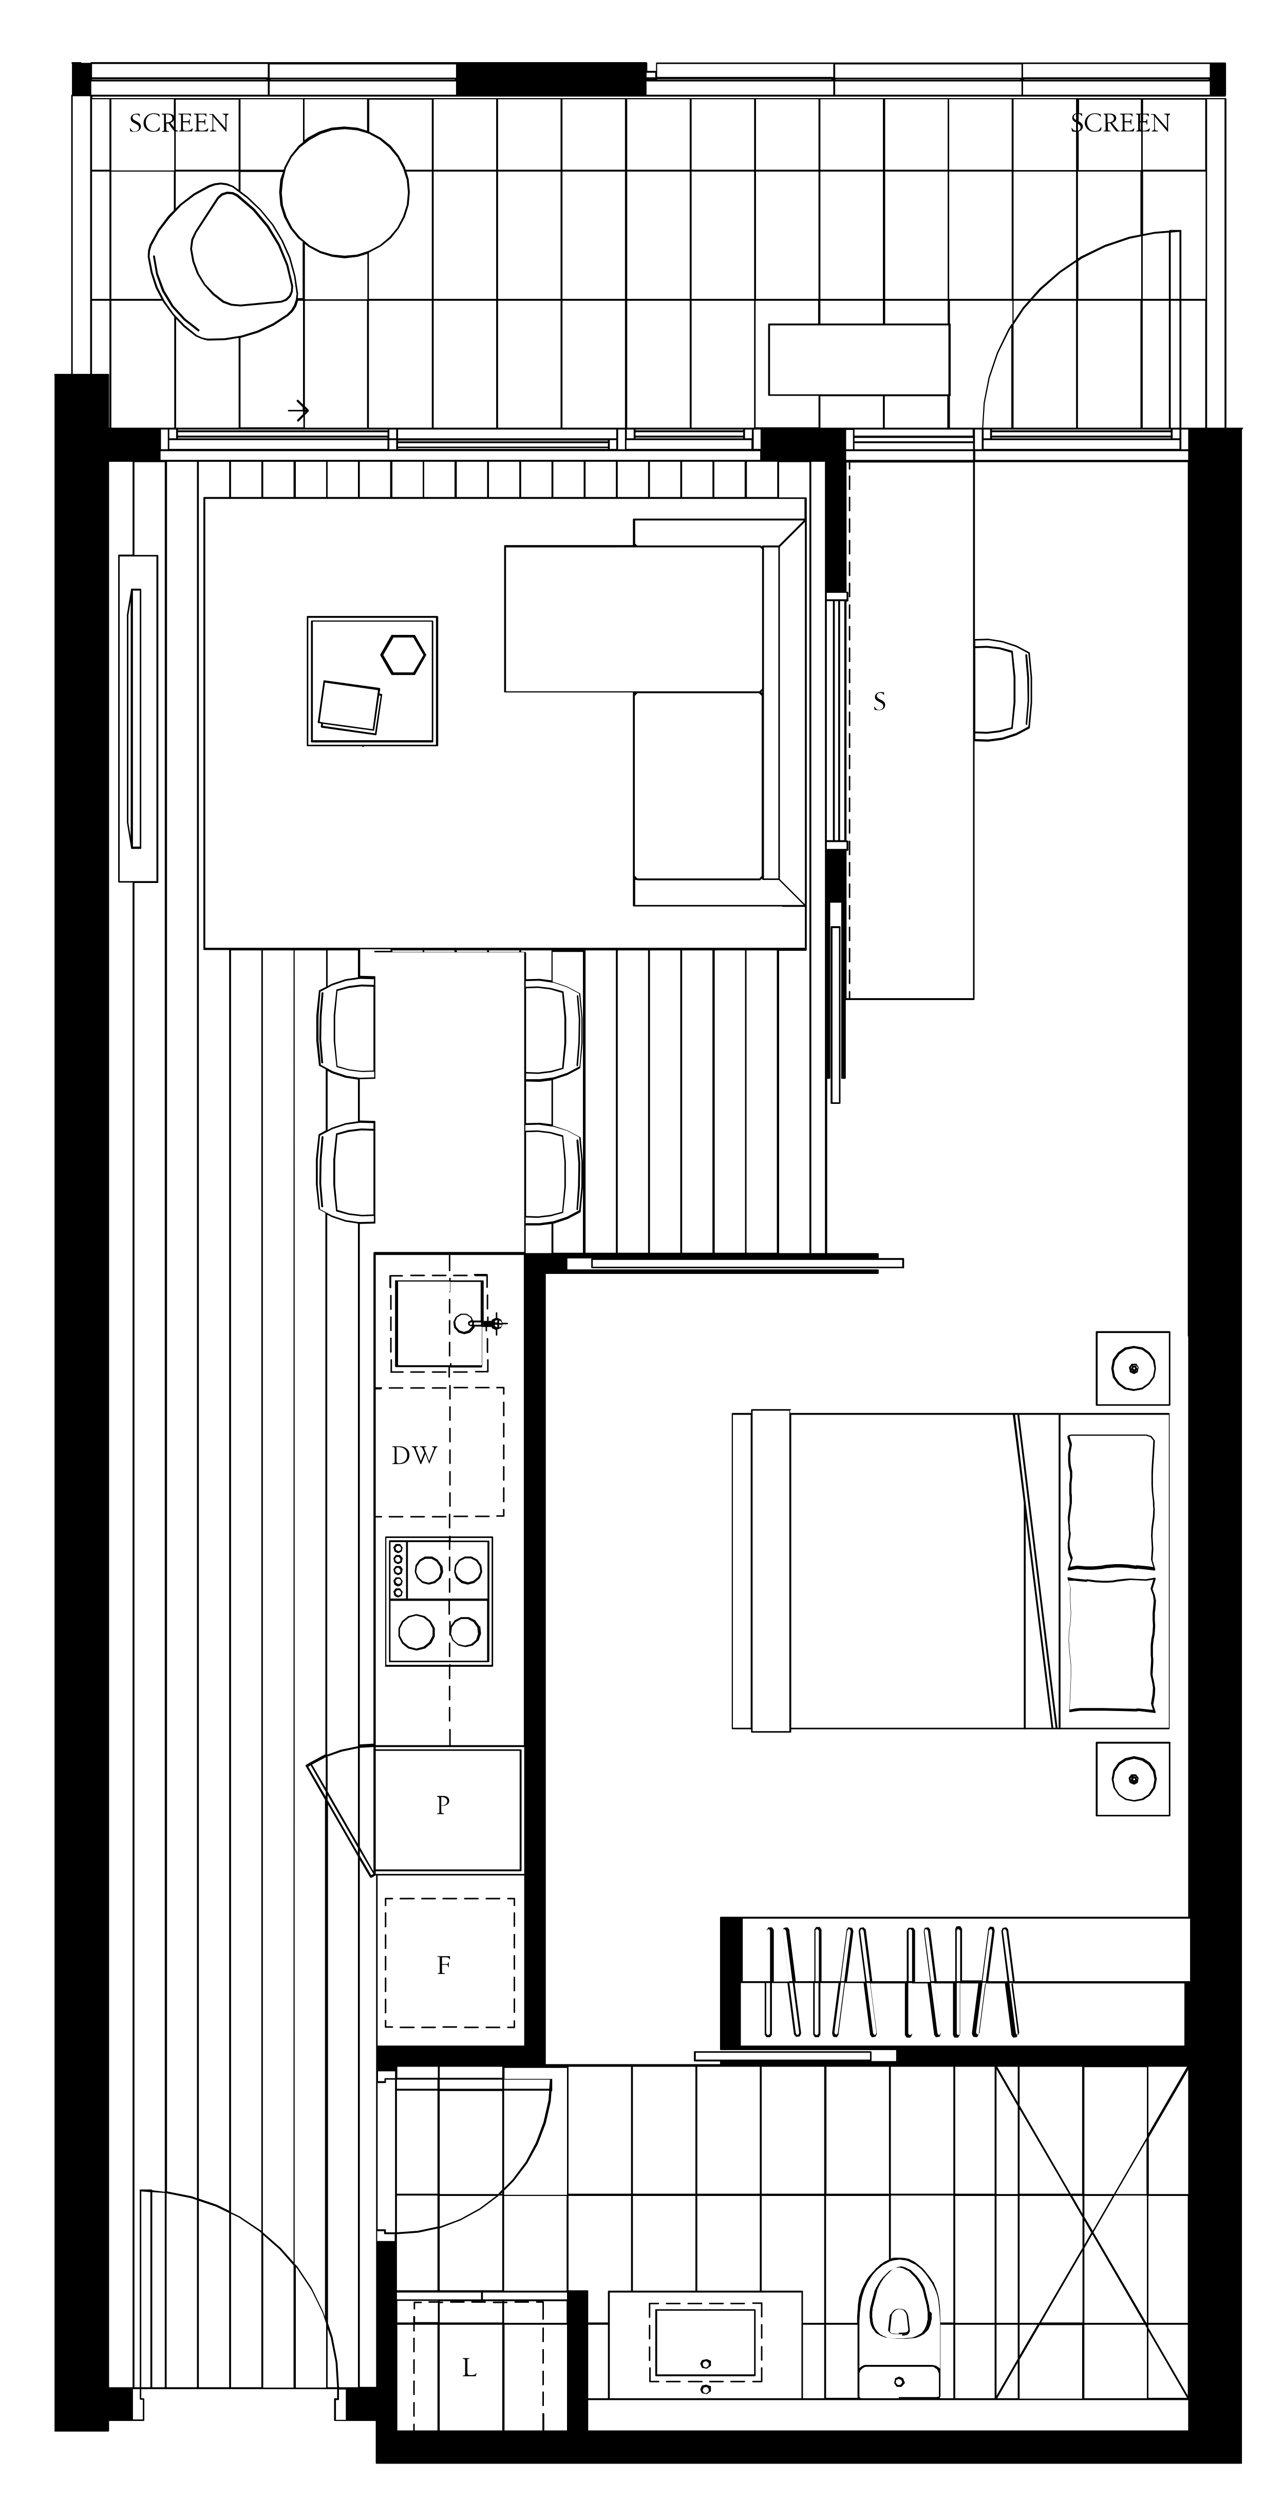 <?xml version="1.0" encoding="utf-8"?>
<!-- Generator: Adobe Illustrator 20.1.0, SVG Export Plug-In . SVG Version: 6.00 Build 0)  -->
<svg version="1.1" id="Layer_1" xmlns="http://www.w3.org/2000/svg" xmlns:xlink="http://www.w3.org/1999/xlink" x="0px" y="0px"
	 width="339px" height="659.9px" viewBox="0 0 339 659.9" style="enable-background:new 0 0 339 659.9;" xml:space="preserve">
<g>
	<path d="M328.1,112.9h-4.3V26.1c0-0.1-0.1-0.2-0.2-0.2c0,0,0,0-0.1,0v0h0h-5c0,0,0,0,0,0s0,0,0,0h-0.2h-16.8c0,0,0,0,0,0s0,0,0,0
		h-17c0,0,0,0,0,0s0,0,0,0h-16.9c0,0,0,0,0,0s0,0,0,0h-16.9c0,0,0,0,0,0s0,0,0,0h-17c0,0,0,0,0,0s0,0,0,0h-16.9c0,0,0,0,0,0s0,0,0,0
		h-17c0,0,0,0,0,0s0,0,0,0h-16.9c0,0,0,0,0,0s0,0,0,0h-17c0,0,0,0,0,0s0,0,0,0h-16.9c0,0,0,0,0,0s0,0,0,0h-17c0,0,0,0,0,0s0,0,0,0
		h-16.9c0,0,0,0,0,0s0,0,0,0h-17c0,0,0,0,0,0s0,0,0,0H80.2c0,0,0,0,0,0s0,0,0,0H63.2c0,0,0,0,0,0s0,0,0,0h-17c0,0,0,0,0,0s0,0,0,0
		H29.2c0,0,0,0,0,0s0,0,0,0h-4.8v-0.4H71h0h49.7h0h49.8h49.8h0h49.7h49.5h0.3h3.8v-0.1h0v-0.2h0.1v-8.5h-0.1v-0.2h-3.8h-0.3h-49.5
		h-49.7h-46.9c-0.1,0-0.2,0.1-0.2,0.2v2h-2.3v-2c0,0,0,0,0,0c0-0.1,0-0.1-0.1-0.2c0,0-0.1-0.1-0.2-0.1h-49.8c0,0,0,0,0,0H71H24.1
		c-0.1,0-0.2,0.1-0.2,0.2h-2.3h-0.1c0-0.1-0.1-0.2-0.2-0.2H19c0,0,0,0-0.1,0v0.4c0,0,0,0,0.1,0V17v8c0,0,0,0,0,0h0c0,0,0,0,0,0v0
		c-0.1,0-0.2,0.1-0.2,0.2v73.5h-4.3c-0.1,0-0.2,0.1-0.2,0.2c0,0.1,0.1,0.2,0.1,0.2v61v0.4v0v0.2v0.3v0.3v7.4v0.3v0.2v0.2v0v0.3v460
		v0.4v0.2v0.2v0.1v0.3v7.3v0.4v0v0.2v0.3v0.3v1.7v0.4v0.4v0c0,0,0.1,0,0.1,0c0,0,0,0,0,0H15h13.6c0,0,0,0,0,0s0,0,0,0
		c0.1,0,0.2-0.1,0.2-0.2v-0.6v-2h6h0h3.1c0.1,0,0.2-0.1,0.2-0.2v-5.6c0-0.1-0.1-0.2-0.2-0.2h-0.6v-2.4H40h3.8h8.5h8.5h8.5h8.5h8.5
		H89v2.4h-0.6c-0.1,0-0.2,0.1-0.2,0.2v5.6c0,0.1,0.1,0.2,0.2,0.2h3.1c0,0,0,0,0,0c0,0,0,0,0,0s0,0,0,0h7.7v2.6v0v8.5
		c0,0.1,0.1,0.2,0.2,0.2h213.9h0.5h13.6h0.5c0,0,0,0,0,0s0,0,0,0s0,0,0,0v0V650v-0.4v-11c0,0,0,0,0,0c0,0,0,0,0,0v-0.4V631v-0.3
		c0,0,0,0,0,0c0,0,0,0,0,0V113.4c0.1,0,0.2-0.1,0.2-0.2C328.3,113,328.2,112.9,328.1,112.9z M78.1,630.2v-31.7l0.3,0.3l3.8,5.7
		l3,6.1l0.9,2.8v16.9H78.1z M69.5,630.2V590l4.3,3.8l3.7,4.2v32.3H69.5z M61,630.2v-45.8l2.1,1l5.6,3.8l0.3,0.3v40.7H61z
		 M52.5,630.2V581l4.5,1.5l3.5,1.7v46H52.5z M44,630.2V579l6.5,1.3l1.5,0.5v49.4H44z M40.2,630.2v-51.5l3.3,0.2v51.3H40.2z
		 M45.9,26.2v4.4C45.7,30.2,45,30,44.4,30h-1.7v0.2c0.7,0,0.6,0.2,0.6,0.9c0,1.1,0,2.1,0,3.2c0,0.3-0.2,0.3-0.4,0.3h-0.1v0.2h1.8
		v-0.2c-0.7,0-0.7-0.1-0.7-0.8v-1.2c0.2,0,0.4,0,0.6,0c0.4,0.5,1,1.5,1.5,2v10.4H29.4V26.2H45.9z M63,26.2v18.6H46.4V34.7H47v-0.2
		c-0.2,0-0.4,0-0.5-0.2c0,0-0.1-0.1-0.1-0.1v-7.9H63z M80,26.2v11.3l-1.2,1l-2.1,2.6l-1.6,3l-0.2,0.7H63.5V26.2H80z M114,26.2v18.6
		h-6.9l-0.2-0.7l-1.6-3l-2.1-2.6l-2.6-2.1l-3-1.6l-0.1,0v-8.5H114z M131,26.2v18.6h-16.5V26.2H131z M148,26.2v18.6h-16.5V26.2H148z
		 M165,26.2v18.6h-16.5V26.2H165z M182.1,26.2v18.6h-16.5V26.2H182.1z M199.1,26.2v18.6h-16.5V26.2H199.1z M216.1,26.2v18.6h-16.5
		V26.2H216.1z M233.1,26.2v18.6h-16.5V26.2H233.1z M250.2,26.2v18.6h-16.5V26.2H250.2z M267.1,26.2v18.6h-16.5V26.2H267.1z
		 M284.1,26.2v3.7c-0.6,0.2-1,0.6-1,1.2c0,0.7,0.5,1,1,1.2v2.2c-0.6,0-0.9-0.3-1.1-0.8l-0.1,0.1l0.1,0.8c0.3,0.2,0.7,0.2,1.1,0.2
		v10.1h-16.5V26.2H284.1z M301.2,26.2V30h-1.3v0.2c0.6,0,0.6,0.1,0.6,0.7v3.2c0,0.5-0.5,0.4-0.5,0.4v0.2h1.3v10.2h-16.5V34.7
		c0.6-0.2,1.1-0.6,1.1-1.3c0-0.7-0.6-1.1-1.1-1.4v-1.9c0.4,0,0.6,0.2,0.8,0.6l0.1-0.1l0-0.6c-0.3-0.1-0.5-0.1-0.8-0.1c0,0,0,0,0,0
		v-3.6H301.2z M318.2,26.2v18.6h-16.5V34.7h1.7c0.1-0.3,0.1-0.5,0.2-0.8h-0.2c-0.4,0.6-1.1,0.6-1.7,0.6c0,0,0,0,0,0v-2.2h0.5
		c0.3,0,0.5,0,0.5,0.4v0.2h0.2c0-0.2,0-0.4,0-0.7c0-0.2,0-0.4,0-0.7l-0.2,0c0,0.5-0.2,0.5-0.7,0.5h-0.2v-1.8h0.4
		c0.5,0,0.8,0.1,1,0.6l0.1-0.1V30h-1.5v-3.7H318.2z M319.3,21.5c0,0,0.1,0,0.1,0v3.4V25h-0.1h-49.2v-3.5H319.3z M269.6,21.5
		c0,0,0.1,0,0.1,0V25h-49.2v-3.5H269.6z M219.8,21.5c0.1,0,0.1,0,0.2-0.1V25h-49.3v-3.2v-0.3H219.8z M120.3,21.5c0,0,0.1,0,0.1,0V25
		H71.2v-3.5H120.3z M45.9,31.7v1.9c-0.3-0.4-0.6-0.8-0.9-1.2C45.4,32.3,45.7,32.1,45.9,31.7z M44.1,32.3c-0.1,0-0.2,0-0.3,0v-2.1
		h0.4c0.7,0,1.3,0.3,1.3,1.1C45.5,32,44.7,32.3,44.1,32.3z M284.6,32.7c0.4,0.2,0.7,0.5,0.7,0.9c0,0.5-0.3,0.8-0.7,0.9V32.7z
		 M31.6,232.6v-85.7h3.6h6.1v85.7H31.6z M35,146.4h-3.6c-0.1,0-0.2,0.1-0.2,0.2v86.2c0,0.1,0.1,0.2,0.2,0.2H35v397.2h-0.2h0h-6
		V121.9H35V146.4z M75.5,44.4l1.5-2.9l2.1-2.5l1.3-1l0,0l1.3-1l2.9-1.6l3.1-1l3.3-0.3l3.3,0.3l2.8,0.8c0,0,0.1,0.1,0.2,0.1
		c0,0,0,0,0,0l0.1,0l2.9,1.6l2.5,2.1l2.1,2.5l1.5,2.9l1,3.1l0.3,3.3l-0.3,3.3l-1,3.1l-1.5,2.9l-2.1,2.5l-2.5,2.1l-2.9,1.5l-3.1,1
		L91,67.5l-3.2-0.3l-3.1-0.9l-2.9-1.5l-1.3-1.1l0,0l-1.2-1l-2.1-2.5l-1.5-2.9l-1-3.1l-0.3-3.3l0.3-3.2L75.5,44.4z M80.5,64.4l1,0.8
		l3,1.6l3.2,1l3.3,0.4c0,0,0,0,0,0c0,0,0,0,0,0l3.4-0.4l2.6-0.8v12H80.5V64.4z M86.5,463.7l3.7-1.3l4.3-0.9l0,0v25.3l-8-13.9V463.7z
		 M95,488.6l3.6,6.1l-0.6,0.3l-3-5.1V488.6z M95,487.6v-26.2l3.6-0.2v32.8L95,487.6z M83.9,306.2l0.6-6.4l3.2-1.7l3.6-1.2l3.7-0.5
		l3.6,0.1v1.5l-3.2-0.1l-3.4,0.4l-3.2,0.9c0,0,0,0,0,0c0,0,0,0-0.1,0.1c0,0,0,0.1,0,0.1c0,0,0,0,0,0l-0.7,6.7l0,6.7l0.7,6.7
		c0,0,0,0,0,0.1c0,0,0,0.1,0,0.1c0,0,0,0,0.1,0.1c0,0,0,0,0,0l3.3,0.9l3.4,0.4l3.2-0.1v1.5l-3.6,0.1l-0.3,0c0,0,0,0-0.1,0
		c0,0,0,0,0,0l-3.4-0.5l-3.6-1.2l-3.2-1.7l-0.6-6.3L83.9,306.2z M89.1,319.4l-0.6-6.5l0-6.7l0.6-6.6l3-0.8l3.3-0.4l3.2,0.1v22.1
		l-3.1,0.1l-3.3-0.4L89.1,319.4z M95,323.1L95,323.1l3.9-0.1l0,0c0,0,0.1,0,0.1,0c0,0,0.1,0,0.1,0c0,0,0,0,0-0.1c0,0,0-0.1,0-0.1v0
		v-2c0,0,0,0,0,0c0,0,0,0,0,0v-22.6c0,0,0,0,0,0c0,0,0,0,0,0v-2c0,0,0,0,0,0s0,0,0,0v0c0,0,0-0.1,0-0.1c0,0,0-0.1,0-0.1
		c0,0-0.1-0.1-0.2-0.1l-0.1,0l-3.8-0.1l0,0v-10.9l0.1,0l3.8-0.1l0,0c0,0,0.1,0,0.1,0c0,0,0.1,0,0.1,0c0,0,0,0,0-0.1c0,0,0-0.1,0-0.1
		v0v-2c0,0,0,0,0,0s0,0,0,0v-22.6c0,0,0,0,0,0c0,0,0,0,0,0v-2c0,0,0,0,0,0s0,0,0,0v0c0,0,0-0.1,0-0.1c0,0,0-0.1,0-0.1
		c0,0-0.1,0-0.1-0.1c0,0,0,0,0,0l-0.1,0l-3.8-0.1l0,0v-7h8v0.4h-4.1c-0.1,0-0.2,0.1-0.2,0.2c0,0.1,0.1,0.2,0.2,0.2c0,0,0,0,0,0h4.4
		c0,0,0,0,0,0s0,0,0,0h8.5c0,0,0,0,0,0s0,0,0,0h8.5c0,0,0,0,0,0s0,0,0,0h8.5c0,0,0,0,0,0s0,0,0,0h8.5c0,0,0,0,0,0s0,0,0,0h1v8.8
		v22.6v2v13.5v22.6v2v7.6H98.9c0,0,0,0,0,0c-0.1,0-0.1,0-0.2,0.1c0,0-0.1,0.1-0.1,0.2c0,0,0,0,0,0v35.4c0,0,0,0,0,0s0,0,0,0v1.7v2.2
		v3.5v2.1v3.5v2.1v3.6v2.1v3.5v2.1v3.6v2.1v1.7v60.3l-3.6,0.2V323.1z M89.1,281.4l-0.6-6.5l0-6.7l0.6-6.6l3-0.8l3.3-0.4l3.2,0.1
		v22.1l-3.1,0.1l-3.3-0.4L89.1,281.4z M84.6,261.8l3.2-1.7l3.6-1.2l3.7-0.5l3.6,0.1v1.5l-3.2-0.1l-3.4,0.4l-3.2,0.9c0,0,0,0,0,0
		c0,0,0,0-0.1,0c0,0,0,0.1,0,0.1c0,0,0,0,0,0l-0.7,6.7l0,6.7l0.7,6.7c0,0,0,0,0,0.1c0,0,0,0,0,0.1c0,0,0.1,0,0.1,0.1c0,0,0,0,0,0
		l3.3,0.9l3.4,0.4l3.2-0.1v1.5l-3.6,0.1l-0.3,0c0,0,0,0,0,0c0,0,0,0,0,0l-3.4-0.5l-3.6-1.2l-3.2-1.7l-0.6-6.3l0-6.6L84.6,261.8z
		 M54.2,250.4V131.7h6.6c0,0,0,0,0,0s0,0,0,0h8.5c0,0,0,0,0,0s0,0,0,0h8.5c0,0,0,0,0,0s0,0,0,0h8.5c0,0,0,0,0,0s0,0,0,0h8.5
		c0,0,0,0,0,0s0,0,0,0h8.5c0,0,0,0,0,0s0,0,0,0h8.5c0,0,0,0,0,0s0,0,0,0h8.5c0,0,0,0,0,0s0,0,0,0h8.5c0,0,0,0,0,0s0,0,0,0h8.5
		c0,0,0,0,0,0s0,0,0,0h8.5c0,0,0,0,0,0s0,0,0,0h8.5c0,0,0,0,0,0s0,0,0,0h8.5c0,0,0,0,0,0s0,0,0,0h8.5c0,0,0,0,0,0s0,0,0,0h8.5
		c0,0,0,0,0,0s0,0,0,0h8.5c0,0,0,0,0,0s0,0,0,0h8.5c0,0,0,0,0,0s0,0,0,0h8.5c0,0,0,0,0,0s0,0,0,0h7.1v5.2h-45.1
		c-0.1,0-0.2,0.1-0.2,0.2v0v6.4v0.4h-33.8c-0.1,0-0.2,0.1-0.2,0.2v0v38.5v0c0,0.1,0.1,0.2,0.2,0.2h33.8v0.7v0v47.7v0v0.8
		c0,0,0,0,0,0s0,0,0,0v7.1v0c0,0.1,0.1,0.2,0.2,0.2h39.2c0,0,0.1,0.1,0.2,0.1c0,0,0.1,0,0.1,0l0.1,0h5.6v10.8H54.2z M52.2,121.4
		C52.2,121.4,52.2,121.4,52.2,121.4C52.2,121.4,52.2,121.4,52.2,121.4h-8.5c0,0,0,0,0,0s0,0,0,0h-1.3v-2.3h2h58.1h2.3c0,0,0,0,0,0
		s0,0,0,0h55.9h2.2c0,0,0,0,0,0s0,0,0,0h2.3c0,0,0,0,0,0s0,0,0,0h33.5h0h0h2v2.3h-3.9h-8.5h-8.5h-8.5h-8.5h-8.5h-8.5h-8.5h-8.5h-8.5
		h-8.5h-8.5h-8.5h-8.5h-8.5h-8.5h-8.5H52.2z M28.6,113.4L28.6,113.4L28.6,113.4l0,8c0,0,0,0,0,0c0,0,0,0,0,0V113.4z M47.9,54.2
		l3.6-2.7l3.9-2.1l1.4-0.5l1.5-0.2l1.5,0.2l1.5,0.5l3.9,2.9l3.5,3.3l3.1,3.8l2.5,4.2l2,4.5l1.3,4.7l0.7,4.8l-0.2,1.5l-0.5,1.5
		l-0.8,1.3l-1.1,1.1L72,85.4l-4.1,1.9l-4.2,1.3l-4.4,0.7l-4.5,0.1l-1.4-0.3l-1.4-0.6l-3.2-2.6l-2.9-3l-2.4-3.4l-1.9-3.7l-1.3-3.9
		l-0.8-4.1l0.1-1.5l0.4-1.4l2.1-3.9l2.7-3.5L47.9,54.2z M46.4,84.1l2.1,2.2l3.3,2.6c0,0,0,0,0.1,0l1.4,0.6l1.5,0.4c0,0,0,0,0.1,0
		c0,0,0,0,0,0l4.5-0.1l3.6-0.6v23.7H46.8h0h-0.3V84.1z M284.6,79.4h16.5v33.5h-16.5V79.4z M143.4,637c-0.1,0-0.2,0.1-0.2,0.2v4.4
		h-1.5h-2.2h-3.5h-2.1h-0.7v-27.9h16.5v27.9h-6v-4.4C143.6,637.1,143.5,637,143.4,637z M128.1,641.6h-3.5h-2.1h-3.5h-2.2h-0.7v-27.9
		h16.5v27.9h-2.3H128.1z M111.1,641.6h-1.6V640c0-0.1-0.1-0.2-0.2-0.2s-0.2,0.1-0.2,0.2v1.6h-4.2v-27.9h4.2v1.6
		c0,0.1,0.1,0.2,0.2,0.2s0.2-0.1,0.2-0.2v-1.6h6v27.9h-2.3H111.1z M42.5,113.4h1.8v2.6v2.6h-1.8V113.4z M80.2,113.4h17h5.2v0.2H47
		v-0.2h16.2H80.2z M114.2,113.4h17h17h14.5v2.3h-2h-55.6v-2.3H114.2z M160.5,116.5h-55.4v-0.2h55.4V116.5z M105.1,117h55.4v0.9
		h-55.4V117z M104.6,115.7h-1.8v-0.5v-1.4v-0.4h1.8V115.7z M102.3,115H47v-0.9h55.3V115z M47,115.5h55.3v0.2H47V115.5z M46.2,113.4
		h0.3v0.4v1.4v0.5h-1.8v-2.3H46.2z M44.7,116.2h2c0,0,0,0,0,0s0,0,0,0h55.6v2.3H44.7V116.2z M102.8,116.2h1.8v0.5v0v1.4v0.5h-1.8
		V116.2z M105.1,118.3h55.4v0.2h-55.4V118.3z M161,118.1L161,118.1v-1.4v-0.5h1.7v2.3H161V118.1z M163.2,116v-2.6h1.8v2.6v2.6h-1.8
		V116z M182.3,113.4h13.9v0.2h-28.4v-0.2H182.3z M198.5,115.7h-1.8v-0.5v-1.4v-0.4h1.8V115.7z M196.2,115h-28.4v-0.9h28.4V115z
		 M167.8,115.5h28.4v0.2h-28.4V115.5z M167.3,113.8v1.4v0.5h-1.8v-2.3h1.8V113.8z M165.5,116.2h2c0,0,0,0,0,0s0,0,0,0h28.9
		c0,0,0,0,0,0s0,0,0,0h2v2.3h-33V116.2z M199,118.6V116v0v-2.6h0.3h1.5v5.1H199z M286.3,633.1v-19.4h16l0.5,0.9v18.5H286.3z
		 M269.2,633.1v-10.2l5.3-9.1h11.2v19.4H269.2z M263.3,633.1l5.4-9.4v9.4H263.3z M252.2,633.1v-19.4h10.4v19.4H252.2z M248.1,633.1
		L248.1,633.1C248.1,633,248.1,633,248.1,633.1C248.2,633,248.2,633,248.1,633.1l0.1-0.3l0.1-0.2c0,0,0-0.1,0-0.1c0,0,0,0,0,0v-18.8
		h3.4v19.4H248.1z M246.1,624.3h-0.4c0,0,0,0,0,0s0,0,0,0h-8.5h-8.5h-0.3c0,0,0,0,0,0c0,0,0,0,0,0l-0.4,0.1c0,0,0,0,0,0c0,0,0,0,0,0
		l-0.4,0.2c0,0,0,0,0,0c0,0,0,0,0,0l-0.3,0.2c0,0,0,0,0,0c0,0,0,0,0,0l-0.2,0.2c0,0,0,0,0,0l-0.2,0.2v-11.8v-0.5l0.1-2.2l0.2-1.9
		l0.1-0.9l0.3-1.5l0.4-1.3l0.3-0.9l0.8-1.7l1.1-1.7l0.3-0.4l0.7-0.8l0.6-0.6l0.4-0.3l1-0.8l0.4-0.2l1.5-0.8l0,0l0.1,0l0.7-0.2
		l1.6-0.2l1.6,0.2l0.7,0.2l1.6,0.8l0.1,0l1.2,0.9l0.5,0.4l0.8,0.9l0.3,0.3l0.5,0.7l1.1,1.6l0.2,0.3l0.6,1.2l0.4,0.9l0.4,1.2l0.1,0.5
		l0.2,1.1l0,0.2l0.2,2l0.2,3l0,0v12.4l-0.2-0.2c0,0,0,0,0,0c0,0,0,0,0,0l-0.3-0.2c0,0,0,0,0,0c0,0,0,0,0,0l-0.3-0.2c0,0,0,0,0,0
		l-0.3-0.2c0,0,0,0-0.1,0c0,0,0,0,0,0L246.1,624.3C246.2,624.3,246.2,624.3,246.1,624.3C246.2,624.3,246.1,624.3,246.1,624.3z
		 M155.3,633.1v-19.4h5.2v19.4H155.3z M109.3,611.4c-0.1,0-0.2,0.1-0.2,0.2v1.5h-4.2v-5.7h10.7v0.1h-2.3c-0.1,0-0.2,0.1-0.2,0.2
		s0.1,0.2,0.2,0.2h2.3v5.1h-6v-1.5C109.6,611.6,109.5,611.4,109.3,611.4z M101.7,588.5h-2v-38.6h2c0.1,0,0.2-0.1,0.2-0.2V549h2.4
		v2.6v27.7v10h-2.4v-0.6C101.9,588.6,101.8,588.5,101.7,588.5z M137.2,493.5h-38v-31.3h38V493.5z M138.6,251.3h-1v-0.4h8v7.9
		l-3.1-0.4l-3.6,0.1v-6.8C138.9,251.4,138.8,251.3,138.6,251.3z M112,250.9h8v0.4h-8V250.9z M120.6,250.9h8v0.4h-8V250.9z
		 M129.1,250.9h8v0.4h-8V250.9z M212.5,238.7l-6.6-6.6v-87.7l6.6-6.6V238.7z M200.5,231.9h-32.2l-0.7-0.7v-47.5l0.7-0.7h32.1
		l0.7,0.7v47.5L200.5,231.9z M201.2,183l-0.2-0.3l0.2-0.2V183z M201.7,231.3v-47.7v-1.7v-37v-0.4h3.8v87.4h-3.8V231.3z M212.2,137.4
		l-6.6,6.6h-4.2c-0.1,0-0.2,0.1-0.2,0.2c0,0,0,0,0,0s0,0,0,0v0.1l-0.2-0.2c0,0,0,0,0,0c0,0-0.1-0.1-0.2-0.1h-32.6l-0.5-0.5v-6.1
		H212.2z M167.4,144.5C167.4,144.5,167.4,144.5,167.4,144.5l0.7,0h32.6l0.5,0.5v36.8l-0.7,0.7h-33.1h0h-33.8v-38H167.4z M167.6,183
		L167.6,183L167.6,183L167.6,183z M168.2,232.4h32.4c0.1,0,0.1,0,0.2-0.1c0,0,0,0,0,0l0.4-0.4v0.2c0,0.1,0.1,0.2,0.2,0.2h4.2
		l6.6,6.6h-44.5v-6.6H168.2z M213,250.6v-11.3v0V137.2v0v-5.7c0-0.1-0.1-0.2-0.2-0.2h-7.1v-9.3h8v208.8h-8v-79.8h7.1
		C212.9,250.9,213,250.8,213,250.6z M197.2,131.2v-9.3h3.9c0,0,0,0,0,0h4.1v9.3H197.2z M188.6,131.2v-9.3h8v9.3H188.6z M180.1,131.2
		v-9.3h8v9.3H180.1z M171.6,131.2v-9.3h8v9.3H171.6z M163.1,131.2v-9.3h8v9.3H163.1z M154.6,131.2v-9.3h8v9.3H154.6z M146.1,131.2
		v-9.3h8v9.3H146.1z M137.6,131.2v-9.3h8v9.3H137.6z M129.1,131.2v-9.3h8v9.3H129.1z M120.6,131.2v-9.3h8v9.3H120.6z M112,131.2
		v-9.3h8v9.3H112z M103.6,131.2v-9.3h8v9.3H103.6z M95,131.2v-9.3h8v9.3H95z M86.5,131.2v-9.3h8v9.3H86.5z M211.8,604.7h-10.7v-25
		h16.5v33.5H212v-8.3C212,604.8,211.9,604.7,211.8,604.7z M132.6,579.2h-0.4l0.4-0.4V579.2z M131.5,579.2h-15.4v-27.2h16.5V578
		L131.5,579.2z M100.7,366.6c0.1,0,0.2-0.1,0.2-0.2s-0.1-0.2-0.2-0.2h-1.5v-34.9h19.3v4.1c0,0.1,0.1,0.2,0.2,0.2s0.2-0.1,0.2-0.2
		v-4.1h19.4v129.4H119v-4.1c0-0.1-0.1-0.2-0.2-0.2s-0.2,0.1-0.2,0.2v4.1H99.2v-60.1h1.5c0.1,0,0.2-0.1,0.2-0.2s-0.1-0.2-0.2-0.2
		h-1.5v-1.5v-2.1v-3.6v-2.1v-3.5v-2.1v-3.6v-2.1v-3.5v-2.1v-3.5v-2.2v-1.5H100.7z M145.6,296.8l-3.1-0.4l-3.6,0.1v-11l3.6,0.1h0h0
		l3.1-0.4V296.8z M153,281.5l-3.2,1.7l-3.6,1.2l-3.7,0.5l-0.5,0l-3.1,0v-1.5l3.2,0.1l3.4-0.4l3.2-0.9c0,0,0,0,0,0c0,0,0.1,0,0.1-0.1
		c0,0,0,0,0-0.1c0,0,0,0,0,0l0.7-6.7l0-6.7l-0.7-6.7c0,0,0,0,0,0c0,0,0-0.1,0-0.1c0,0,0,0-0.1-0.1c0,0,0,0,0,0l-3.3-0.9l-3.4-0.4
		l-3.2,0.1v-1.5l3.6-0.1l3.4,0.5c0,0,0,0,0,0c0,0,0,0,0,0l0.3,0l3.6,1.2l3.2,1.7l0.6,6.3l0,6.6L153,281.5z M138.9,260.9l3.1-0.1
		l3.3,0.4l3.1,0.9l0.6,6.5l0,6.7l-0.6,6.6l-3,0.8l-3.3,0.4l-3.2-0.1V260.9z M149.7,298.5l3.2,1.7l0.6,6.3l0,6.6l-0.6,6.4l-3.2,1.7
		l-3.6,1.2l-3.7,0.5l-0.5,0l-3.1,0v-1.5l3.2,0.1l3.4-0.4l3.2-0.9c0,0,0,0,0,0c0,0,0.1,0,0.1-0.1c0,0,0,0,0-0.1c0,0,0,0,0,0l0.7-6.7
		l0-6.7l-0.7-6.7c0,0,0,0,0,0c0,0,0-0.1,0-0.1c0,0,0,0-0.1-0.1c0,0,0,0,0,0l-3.3-0.9l-3.4-0.4l-3.2,0.1v-1.5l3.6-0.1l3.4,0.5
		c0,0,0,0,0,0c0,0,0,0,0,0l0.3,0L149.7,298.5z M138.9,298.9l3.1-0.1l3.3,0.4l3.1,0.9l0.6,6.5l0,6.7l-0.6,6.6l-3,0.8l-3.3,0.4
		l-3.2-0.1V298.9z M142.5,323.5L142.5,323.5L142.5,323.5l3.1-0.4v7.7h-1.9h-4.9v-7.3L142.5,323.5z M225.4,119.1
		C225.4,119.1,225.4,119.1,225.4,119.1l31.5,0v2.3h-32.6h-0.9v-2.3H225.4z M261.7,116.2h47.7h2v2.3h-51.7v-2.3H261.7z M313.7,523
		h-45.8l-1.7-13.4c0,0,0,0,0-0.1c0,0,0,0,0-0.1l-0.4-0.5c-0.1-0.1-0.1-0.1-0.2-0.1l-0.7,0.1c-0.1,0-0.2,0.1-0.2,0.1l-0.3,0.7
		c0,0,0,0,0,0.1c0,0,0,0,0,0.1L266,523h-5.1l1.7-13.2c0,0,0,0,0-0.1c0,0,0,0,0-0.1l-0.2-0.7c0-0.1-0.1-0.2-0.2-0.2l-0.7-0.1
		c-0.1,0-0.2,0-0.2,0.1l-0.4,0.5c0,0,0,0,0,0.1c0,0,0,0,0,0.1l-1.7,13.4H254v-13.4c0,0,0,0,0-0.1c0,0,0,0,0-0.1l-0.4-0.6
		c0-0.1-0.1-0.1-0.2-0.1h-0.7c-0.1,0-0.2,0.1-0.2,0.1l-0.3,0.6c0,0,0,0,0,0.1c0,0,0,0,0,0.1V523h-4.9l-1.7-13.4c0,0,0,0,0-0.1
		c0,0,0,0,0-0.1l-0.4-0.5c-0.1-0.1-0.1-0.1-0.2-0.1l-0.7,0.1c-0.1,0-0.2,0.1-0.2,0.2l-0.2,0.7c0,0,0,0,0,0.1c0,0,0,0,0,0.1l1.7,13.2
		h-4v-13.4c0,0,0,0,0-0.1c0,0,0,0,0-0.1l-0.4-0.6c0-0.1-0.1-0.1-0.2-0.1H240c-0.1,0-0.2,0-0.2,0.1l-0.4,0.6c0,0,0,0,0,0.1
		c0,0,0,0,0,0.1V523h-9.1l-1.7-13.4c0,0,0,0,0-0.1c0,0,0,0,0-0.1l-0.5-0.5c-0.1-0.1-0.1-0.1-0.2-0.1l-0.7,0.1
		c-0.1,0-0.2,0.1-0.2,0.1l-0.3,0.7c0,0,0,0,0,0.1c0,0,0,0,0,0.1l1.7,13.2h-4.8l1.7-13.2c0,0,0,0,0-0.1c0,0,0,0,0-0.1l-0.3-0.7
		c0-0.1-0.1-0.1-0.2-0.1l-0.7-0.1c-0.1,0-0.2,0-0.2,0.1l-0.4,0.5c0,0,0,0,0,0.1c0,0,0,0,0,0.1l-1.7,13.4h-4.9v-13.4c0,0,0,0,0-0.1
		c0,0,0,0,0-0.1l-0.4-0.6c0-0.1-0.1-0.1-0.2-0.1h-0.7c-0.1,0-0.2,0-0.2,0.1l-0.4,0.6c0,0,0,0,0,0.1c0,0,0,0,0,0.1V523h-4.9
		l-1.7-13.4c0,0,0,0,0-0.1c0,0,0,0,0-0.1l-0.4-0.5c-0.1-0.1-0.1-0.1-0.2-0.1l-0.7,0.1c-0.1,0-0.2,0.1-0.2,0.1l-0.3,0.7
		c0,0,0,0,0,0.1c0,0,0,0,0,0.1l1.7,13.2h-4v-13.4c0,0,0,0,0-0.1c0,0,0,0,0-0.1l-0.4-0.6c0-0.1-0.1-0.1-0.2-0.1h-0.7
		c-0.1,0-0.2,0-0.2,0.1l-0.4,0.6c0,0,0,0,0,0.1c0,0,0,0,0,0.1V523h-6.3v-16.5h118.1V523z M313.7,540H195.6v-16.5h6.3v13.4
		c0,0,0,0,0,0.1c0,0,0,0,0,0.1l0.4,0.6c0,0.1,0.1,0.1,0.2,0.1h0.7c0.1,0,0.2,0,0.2-0.1l0.4-0.6c0,0,0,0,0-0.1c0,0,0,0,0-0.1v-13.4
		h4.1l1.7,13.3c0,0,0,0,0,0.1c0,0,0,0,0,0.1l0.5,0.6c0,0.1,0.1,0.1,0.2,0.1c0,0,0,0,0,0l0.7-0.1c0.1,0,0.1-0.1,0.2-0.1l0.3-0.7
		c0,0,0,0,0-0.1c0,0,0,0,0-0.1l-1.7-13.1h4.9v13.4c0,0,0,0,0,0.1c0,0,0,0,0,0.1l0.4,0.6c0,0.1,0.1,0.1,0.2,0.1h0.7
		c0.1,0,0.2,0,0.2-0.1l0.4-0.6c0,0,0,0,0-0.1c0,0,0,0,0-0.1v-13.4h4.8l-1.7,13.1c0,0,0,0,0,0.1c0,0,0,0,0,0.1l0.2,0.7
		c0,0.1,0.1,0.1,0.2,0.2l0.7,0.1c0,0,0,0,0,0c0.1,0,0.2,0,0.2-0.1l0.4-0.6c0,0,0,0,0-0.1c0,0,0,0,0-0.1l1.7-13.4h4.9l1.7,13.4
		c0,0,0,0,0,0.1c0,0,0,0,0,0.1l0.4,0.6c0,0.1,0.1,0.1,0.2,0.1c0,0,0,0,0,0l0.7-0.1c0.1,0,0.1-0.1,0.2-0.1l0.3-0.7c0,0,0,0,0-0.1
		c0,0,0,0,0-0.1l-1.7-13.1h9.1v13.4c0,0,0,0,0,0.1c0,0,0,0,0,0.1l0.4,0.6c0,0.1,0.1,0.1,0.2,0.1h0.7c0.1,0,0.2,0,0.2-0.1l0.4-0.6
		c0,0,0,0,0-0.1c0,0,0,0,0-0.1v-13.4h4.1l1.7,13.3c0,0,0,0,0,0.1c0,0,0,0,0,0.1l0.4,0.6c0,0.1,0.1,0.1,0.2,0.1c0,0,0,0,0,0l0.7-0.1
		c0.1,0,0.2-0.1,0.2-0.1l0.3-0.7c0,0,0,0,0-0.1c0,0,0,0,0-0.1l-1.7-13.1h4.9v13.4c0,0,0,0,0,0.1c0,0,0,0,0,0.1l0.3,0.6
		c0,0.1,0.1,0.1,0.2,0.1h0.7c0.1,0,0.2,0,0.2-0.1l0.4-0.6c0,0,0,0,0-0.1c0,0,0,0,0-0.1v-13.4h4.9l-1.7,13.1c0,0,0,0,0,0.1
		c0,0,0,0,0,0.1l0.3,0.7c0,0.1,0.1,0.1,0.2,0.1l0.7,0.1c0,0,0,0,0,0c0.1,0,0.2,0,0.2-0.1l0.4-0.6c0,0,0,0,0-0.1c0,0,0,0,0-0.1
		l1.7-13.3h5.2l1.7,13.4c0,0,0,0,0,0.1c0,0,0,0,0,0.1l0.4,0.6c0,0.1,0.1,0.1,0.2,0.1c0,0,0,0,0,0l0.7-0.1c0.1,0,0.2-0.1,0.2-0.2
		l0.2-0.7c0,0,0,0,0-0.1c0,0,0,0,0-0.1l-1.7-13.1h45.7V540z M268.7,613.2h-5.6v-33.5h5.6V613.2z M268.7,555l-5.4-9.4h5.4V555z
		 M303.2,545.6h10.2l-10.2,17.6V545.6z M184.1,545.6h6.1h10.4v33.5h-16.5V545.6z M201.1,545.6h16.5v33.5h-16.5V545.6z M218.2,545.6
		h16.5v33.5h-16.5V545.6z M235.2,545.6h16.5v33.5h-16.5V545.6z M252.2,545.6h10.4v33.5h-10.4V545.6z M263.1,579.2v-32.9l5.6,9.7
		v23.2H263.1z M269.2,556.8l13,22.3h-13V556.8z M269.2,555.8v-10.2h16.5v33.5h-3L269.2,555.8z M285.8,579.7v4.7l-2.7-4.7H285.8z
		 M286.3,586.2l1.8,3.2l-1.8,3.2V586.2z M286.3,585.2v-5.5h7.5l-5.3,9.2L286.3,585.2z M286.3,579.2v-33.5h16.5v18.5l-8.7,15H286.3z
		 M302.7,565.1v14.1h-8.2L302.7,565.1z M303.2,579.7h10.4v33.5h-10.4V579.7z M313.7,579.2h-10.4v-14.9l10.4-17.9V579.2z
		 M202.4,509.7l0.3-0.4h0.4l0.2,0.4V523h-0.9V509.7z M203.3,523.5v13.3l-0.3,0.4h-0.4l-0.3-0.4v-13.3H203.3z M207.5,509.7l1.7,13.3
		h-0.9l-1.7-13.2l0.2-0.5l0.4,0L207.5,509.7z M210.1,536.7l-1.7-13.2h0.9l1.7,13.1l-0.2,0.5l-0.4,0.1L210.1,536.7z M215.2,509.7
		l0.3-0.4h0.4l0.3,0.4V523h-0.9V509.7z M216.1,523.5v13.3l-0.3,0.4h-0.4l-0.3-0.4v-13.3H216.1z M223.7,509.7l0.3-0.4l0.4,0l0.2,0.5
		l-1.7,13.2H222L223.7,509.7z M222.9,523.5l-1.7,13.2l-0.3,0.4l-0.4-0.1l-0.2-0.5l1.7-13.1H222.9z M228,509.7l1.7,13.3h-0.9
		l-1.7-13.2l0.2-0.5l0.4,0L228,509.7z M230.5,536.7l-1.7-13.2h0.9l1.7,13.1l-0.2,0.5l-0.4,0.1L230.5,536.7z M239.8,509.7l0.3-0.4
		h0.4l0.3,0.4V523h-0.9V509.7z M240.8,523.5v13.3l-0.3,0.4h-0.4l-0.3-0.4v-13.3H240.8z M245,509.7l1.7,13.3h-0.9l-1.7-13.2l0.2-0.5
		l0.4,0L245,509.7z M247.5,536.7l-1.7-13.2h0.9l1.7,13.1l-0.2,0.5l-0.4,0.1L247.5,536.7z M252.6,509.7l0.2-0.4h0.4l0.3,0.4V523h-0.9
		V509.7z M253.5,523.5v13.3l-0.3,0.4h-0.4l-0.2-0.4v-13.3H253.5z M261.1,509.7l0.3-0.4l0.4,0l0.2,0.5l-1.7,13.2h-0.9L261.1,509.7z
		 M260.3,523.5l-1.7,13.2l-0.3,0.4l-0.4-0.1l-0.2-0.5l1.7-13.1H260.3z M265.7,509.7l1.7,13.3h-0.9l-1.7-13.2l0.2-0.5l0.4,0
		L265.7,509.7z M268.2,536.7l-1.7-13.2h0.9l1.7,13.1l-0.2,0.5l-0.4,0.1L268.2,536.7z M313.7,352.8v0.6V506H195.4c0,0,0,0,0,0h-5.1
		c-0.1,0-0.2,0.1-0.2,0.2v34v0.8c0,0.1,0.1,0.2,0.2,0.2h46.3v2.9h-46.3c-0.1,0-0.2,0.1-0.2,0.2v0.6h-46v-4.9c0,0,0,0,0,0V336.3h87.7
		c0.1,0,0.2-0.1,0.2-0.2v-0.8c0,0,0,0,0,0c0-0.1-0.1-0.2-0.2-0.2h-82v-2.9h82c0.1,0,0.2-0.1,0.2-0.2V331c0,0,0,0,0,0s0,0,0,0
		c0-0.1-0.1-0.2-0.2-0.2h-13.4v-46h0.6h0c0.1,0,0.2-0.1,0.2-0.2c0,0,0,0,0,0v-46.3h2.9v46.3c0,0.1,0.1,0.2,0.2,0.2h0.8c0,0,0,0,0,0
		s0,0,0,0c0.1,0,0.2-0.1,0.2-0.2V264h33.8c0.1,0,0.2-0.1,0.2-0.2c0,0,0,0,0,0s0,0,0,0c0,0,0,0,0,0v-68.1l3.6,0.1l3.8-0.5l3.7-1.2
		l3.4-1.8c0,0,0,0,0,0c0,0,0,0,0.1-0.1c0,0,0,0,0-0.1c0,0,0,0,0,0l0.6-6.6l0-6.6l-0.6-6.5c0,0,0,0,0,0c0,0,0-0.1,0-0.1
		c0,0,0-0.1-0.1-0.1c0,0,0,0,0,0l-3.4-1.8l-3.7-1.2l-3.8-0.6l-3.5,0.1v-46.7h56.2V352.8z M132.6,551.4h-16.5V549h16.5V551.4z
		 M271.5,172.5l0.6,6.4l0,6.5l-0.6,6.4l-3.2,1.7l-3.6,1.2l-3.7,0.5l-3.5-0.1v-1.5l3.1,0.1l3.4-0.4l3.3-0.9c0,0,0,0,0,0
		c0,0,0.1,0,0.1-0.1c0,0,0,0,0-0.1c0,0,0,0,0-0.1l0.7-6.7l0-6.7l-0.7-6.7c0,0,0,0,0,0c0,0,0-0.1,0-0.1c0,0,0,0-0.1-0.1c0,0,0,0,0,0
		l-3.3-0.9l-3.4-0.4l-3.1,0.1v-1.5l3.5-0.1l3.7,0.6l3.6,1.2L271.5,172.5z M267,172.3l0.6,6.5l0,6.7L267,192l-3.1,0.8l-3.3,0.4
		l-3.1-0.1v-22l3.1-0.1l3.3,0.4L267,172.3z M223.4,158.2h-5.1v-1.7h4.9h0.3V158.2z M223.4,224.1h-5.1v-1.8h1.9h1.4h1.6h0.3V224.1z
		 M218.3,158.7h1.6v63.1h-1.6V158.7z M220.4,221.8v-63.1h0.9v63.1H220.4z M222.9,221.8h-1.1v-63.1h1.1V221.8z M256.9,168.9
		L256.9,168.9v2v22.5c0,0,0,0,0,0c0,0,0,0,0,0v2v0v68.1h-32.4v-1.7c0-0.1-0.1-0.2-0.2-0.2s-0.2,0.1-0.2,0.2v1.7h-0.6v-38.9h0.3
		c0.1,0,0.2-0.1,0.2-0.2c0,0,0,0,0,0s0,0,0,0v-2.3c0-0.1-0.1-0.2-0.2-0.2h-0.3v-63.1h0.3c0,0,0,0,0,0c0.1,0,0.2-0.1,0.2-0.2v0v-2.2
		c0-0.1-0.1-0.2-0.2-0.2h-0.3v-34.1h0.6v1.7c0,0.1,0.1,0.2,0.2,0.2s0.2-0.1,0.2-0.2v-1.7h32.4V168.9z M104.8,549h10.7v2.4h-10.7V549
		z M115.6,548.5h-10.7v-2v0v-0.9h10.7V548.5z M214.2,121.9h3.6v34.4v2.2v0v63.6v0v2.3c0,0,0,0,0,0v60.1c0,0,0,0,0,0v46.3h-3.6V121.9
		z M138.9,540.3h4.6v0L138.9,540.3L138.9,540.3z M99.7,546.8h4.6v1.8h-2.6c-0.1,0-0.2,0.1-0.2,0.2v0.6h-1.7V546.8z M104.8,551.9
		h10.7v27.2h-10.7V551.9z M116.1,579.7h14.9l-4.4,3.3l-5.1,2.8l-5.4,2V579.7z M133.1,551.9H145l-0.2,2.6l-1.3,5.7l-2,5.4l-2.7,5.1
		l-3.5,4.7l-2.2,2.2V551.9z M145,551.4h-11.9V549h12.1L145,551.4z M132.6,548.5h-16.5v-2.9h16.5V548.5z M167.1,545.6h16.5v33.5
		h-16.5V545.6z M184.1,579.7h16.5v25h-16.5V579.7z M218.2,579.7h16.5v16.8l-1.1,0.5l-0.3,0.2l-0.2,0.1l-0.2,0.2l-0.5,0.3l-0.6,0.6
		l-0.5,0.4l-0.5,0.6l-0.4,0.4l-0.5,0.6l-0.2,0.2l-0.1,0.1l-0.1,0.1l-0.7,1l-0.6,1.1l-0.6,1.2l0,0l-0.1,0.2l-0.2,0.6l-0.1,0.3
		l-0.4,1.2l-0.2,1.4l-0.1,0.6l0,0.3l0,0.3l-0.1,1.3l-0.1,1.3v1.3c0,0,0,0,0,0v0.3h-8.2V579.7z M248.3,612.9L248.3,612.9
		C248.3,612.9,248.3,612.9,248.3,612.9l0-0.1l-0.1-2.5l0-0.5l-0.1-1.3l-0.1-0.7l0-0.1l0-0.2l-0.2-1.2l-0.1-0.4l-0.2-0.7l-0.2-0.6
		l-0.1-0.4l-0.3-0.6l-0.3-0.8l-0.2-0.4l-0.1-0.1l-0.1-0.1l-0.3-0.5l-0.7-1l-0.1-0.1l-0.1-0.1l-0.4-0.5l-0.2-0.3l-0.1-0.1l-0.7-0.8
		l-0.5-0.4l-0.6-0.5l-0.6-0.5l0,0l0,0l-0.4-0.3l-1.2-0.6l0,0l-0.3-0.2c0,0-0.1,0-0.1,0l-0.5-0.1l-0.4-0.1l-1.2-0.1l-0.1,0
		c0,0,0,0,0,0l0,0L236,596l-0.4,0.1l-0.4,0.1c0,0,0,0,0,0v-16.6h16.5v33.5h-3.4L248.3,612.9C248.3,612.9,248.3,612.9,248.3,612.9z
		 M252.2,579.7h10.4v33.5h-10.4V579.7z M263.1,613.7h5.6v9l-5.6,9.7V613.7z M269.2,613.7h4.7l-4.7,8.1V613.7z M269.2,613.2v-33.5
		h13.3l3.3,5.7v8l-11.5,19.8H269.2z M285.8,594.3v18.8h-10.9L285.8,594.3z M286.3,593.5l2.1-3.7l13.6,23.4h-15.7V593.5z
		 M288.7,589.3l5.6-9.7h8.5v33.5h-0.2L288.7,589.3z M303.2,613.7h10.4v18.7l-10.4-17.9V613.7z M313.7,121.4h-56.2v-2.3h2h52.2
		c0,0,0,0,0,0h2V121.4z M311.4,113.4v2.3h-1.8v-0.5v-1.4v-0.4H311.4z M309.1,115h-47.2v-0.9h47.2V115z M309.1,115.5v0.2h-47.2v-0.2
		H309.1z M261.4,115.7h-1.7v-2.3h1.7V115.7z M256.9,116.5h-31.3v-0.9h31.3V116.5z M256.9,117v1.6h-31.3V117H256.9z M225.2,118.6
		h-1.8v-5.1h1.8V118.6z M205.1,330.7h-8v-79.8h8V330.7z M196.7,330.7h-8v-79.8h8V330.7z M188.1,330.7h-8v-79.8h8V330.7z
		 M179.6,330.7h-8v-79.8h8V330.7z M171.1,330.7h-8v-79.8h8V330.7z M162.6,330.7h-8v-79.8h8V330.7z M154.1,330.7h-8V323l0.2,0
		l3.6-1.2l3.4-1.8c0,0,0,0,0,0c0,0,0,0,0,0c0,0,0,0,0-0.1c0,0,0,0,0,0c0,0,0,0,0,0l0.6-6.5l0-6.6l-0.6-6.5c0,0,0,0,0,0c0,0,0,0,0,0
		c0,0,0-0.1-0.1-0.1c0,0,0,0,0,0c0,0,0,0,0,0c0,0,0,0,0,0l-3.4-1.8l-3.6-1.2l-0.2,0V285l0.2,0l3.6-1.2l3.4-1.8c0,0,0,0,0,0
		c0,0,0,0,0,0c0,0,0,0,0-0.1c0,0,0,0,0,0c0,0,0,0,0,0l0.6-6.5l0-6.6l-0.6-6.5c0,0,0,0,0,0c0,0,0,0,0,0c0,0,0-0.1-0.1-0.1
		c0,0,0,0,0,0c0,0,0,0,0,0c0,0,0,0,0,0l-3.4-1.8l-3.6-1.2l-0.2,0v-7.9h8V330.7z M104.8,589.3v-9.7h10.7v8.2l-5.2,1.1L104.8,589.3z
		 M116.1,588.2l0.1,0l5.5-2.1l5.1-2.8l4.7-3.5l0.2-0.2h0.9v25h-5.3h-11.2V588.2z M115.8,605.2C115.8,605.2,115.8,605.2,115.8,605.2
		C115.8,605.2,115.8,605.2,115.8,605.2H127v1.8h-22.2v-1.8H115.8z M149.7,605.2v1.8h-22.2v-1.8h5.3c0,0,0,0,0,0s0,0,0,0H149.7z
		 M116.1,608h0.7c0.1,0,0.2-0.1,0.2-0.2s-0.1-0.2-0.2-0.2h-0.7v-0.1h11.2c0,0,0,0,0,0s0,0,0,0h5.3v0.1h-2.3c-0.1,0-0.2,0.1-0.2,0.2
		s0.1,0.2,0.2,0.2h2.3v5.1h-16.5V608z M133.1,608h0.7c0.1,0,0.2-0.1,0.2-0.2s-0.1-0.2-0.2-0.2h-0.7v-0.1h16.5v5.7h-16.5V608z
		 M149.6,604.7h-16.5v-25h16.5V604.7z M133.1,579.2v-0.9l2.5-2.5l3.6-4.7l2.8-5.1l2.1-5.5l1.3-5.7l0.2-2.7c0.1,0,0.2-0.1,0.2-0.2v0
		v-2.9c0,0,0-0.1,0-0.1c0,0,0-0.1,0-0.1c0,0,0,0,0,0c0,0-0.1,0-0.1,0c0,0,0,0,0,0c0,0,0,0-0.1,0c0,0,0,0,0,0c0,0,0,0,0,0
		c0,0,0,0,0,0s0,0,0,0h-12.4v-2.9h10.6h5.9v33.5H133.1z M150.1,545.6h16.5v33.5h-16.5V545.6z M167.1,579.7h16.5v25h-16.5V579.7z
		 M212,613.7h5.6v19.4H212V613.7z M218.2,613.7h8.2v12.7v0.4v5.8v0v0.2c0,0,0,0.1,0,0.1l0,0l0,0l0.1,0.1c0,0,0,0,0,0l0,0h-8.4V613.7
		z M303.2,615.4l10.2,17.6h-10.2V615.4z M313.7,118.6h-1.8V116v-2.6h1.8V118.6z M284.4,113.4h17h7.4h0.3v0.2h-47.2v-0.2h5.5H284.4z
		 M259.2,116v2.6h-1.8v-1.9v-1.4v-1.9h1.8V116z M256.9,115h-31.3v-1.6h7.7h16.3h0.7h6.5V115z M78.1,121.9h8v9.3h-8V121.9z
		 M103.6,250.9h8v0.4h-8V250.9z M99.2,494h38.3c0.1,0,0.2-0.1,0.2-0.2V462c0-0.1-0.1-0.2-0.2-0.2H99.2v-0.6h39.2v33.5H99.5h-0.3V494
		z M138.4,495.1V540H99.7v-44.9H138.4z M99.7,589h1.7v0.6c0,0.1,0.1,0.2,0.2,0.2h2.6v1.8h-4.6V589z M104.8,591.9
		C104.8,591.9,104.8,591.9,104.8,591.9l0-2.1l5.6-0.4l5.1-1.1v16.3h-10.7V591.9z M150.1,604.7v-25h16.5v25h-5.9c0,0,0,0,0,0s0,0,0,0
		c-0.1,0-0.2,0.1-0.2,0.2v1.1v7.1h-5.2v-8.3c0-0.1-0.1-0.2-0.2-0.2H150.1z M161,605.2h5.9c0,0,0,0,0,0s0,0,0,0h17c0,0,0,0,0,0
		s0,0,0,0h17c0,0,0,0,0,0s0,0,0,0h10.7v27.9H161V605.2z M237.3,633.1h-9.9l-0.3-0.1l0,0l0,0l-0.2-0.3v-0.1v0v-5.8v-0.3l0.1-0.3
		c0,0,0,0,0,0c0,0,0,0,0,0l0.1-0.3l0.1-0.2l0.2-0.2c0,0,0,0,0,0l0.2-0.2l0.3-0.2l0.3-0.2l0.3-0.1h0.3h8.5h8.5c0,0,0,0,0,0s0,0,0,0
		h0.3l0.3,0l0.3,0.2c0,0,0,0,0,0l0.3,0.2l0.3,0.2l0.2,0.2l0.1,0.2l0.1,0.3l0.1,0.3c0,0,0,0,0,0l0.1,0.3v5.7l0,0l0,0.1c0,0,0,0,0,0
		l0,0.1l0,0l-0.1,0.1l-0.1,0l-0.1,0l-0.3,0.1H237.3z M311.4,112.9h-2c0,0,0,0,0,0h-0.3V79.4h2.3V112.9z M308.6,112.9h-6.9V79.4h6.9
		V112.9z M267.1,112.9h-5.5c0,0,0,0,0,0h-2l0.4-6.5l1.3-6.6l2.2-6.5l3-6.1l0.5-0.8V112.9z M249.7,112.9h-16.1v-8.3h16.5v8.3H249.7z
		 M216.4,85.9h17h17v18.2h-17h-17h-13.1V85.9H216.4z M216.6,104.6h16.5v8.3h-7.7h-2.3h0h-6.5V104.6z M69.5,121.9h8v9.3h-8V121.9z
		 M155.3,633.6h5.5h0h51h6.1c0,0,0,0,0,0s0,0,0,0h9.5h0h9.9h10c0,0,0,0,0,0c0,0,0,0,0,0h4.7c0,0,0,0,0,0s0,0,0,0h10.9h6.1
		c0,0,0,0,0,0s0,0,0,0h17c0,0,0,0,0,0s0,0,0,0h17c0,0,0,0,0,0s0,0,0,0h10.7v8H155.3V633.6z M318.2,112.9h-4.3h0h-2V79.4h6.3V112.9z
		 M311.4,61.2v17.7h-2.3V61.4L311.4,61.2z M308.6,78.9h-6.9V62.3l3.1-0.6l3.8-0.3V78.9z M301.2,78.9h-16.5v-10l1-0.7l6.1-3l6.5-2.2
		l3-0.6V78.9z M284.1,78.9h-11.4l2.2-2.4L280,72l4.1-2.8V78.9z M284.1,79.4v33.5h-16.5V85.7l2.8-4.2l1.9-2.1H284.1z M270,81.2
		l-2.4,3.6v-5.4h4L270,81.2z M267.1,85.5l-0.9,1.4l-3,6.2l-2.2,6.5l-1.3,6.7l-0.4,6.6h-2h0h-6.5v-8.3c0.1,0,0.2-0.1,0.2-0.2V85.6
		c0-0.1-0.1-0.2-0.2-0.2v-6h16.5V85.5z M250.2,85.4h-16.5v-6h16.5V85.4z M233.1,85.4h-16.5v-6h16.5V85.4z M216.1,85.4H203
		c-0.1,0-0.2,0.1-0.2,0.2v18.7c0,0.1,0.1,0.2,0.2,0.2h13.1v8.3h-15.1h0h-1.5V79.4h16.5V85.4z M199.1,112.9h-0.3h0h-2.3h-13.9V79.4
		h16.5V112.9z M182.1,112.9h-14.5h0h-2V79.4h16.5V112.9z M165,112.9h-2h-14.5V79.4H165V112.9z M148,112.9h-16.5V79.4H148V112.9z
		 M131,112.9h-16.5V79.4H131V112.9z M114,112.9h-9.1h0h-2.3h-5.2V79.4H114V112.9z M96.9,79.4v33.5H80.5v-3.3l1-1c0,0,0,0,0,0l0,0
		c0,0,0,0,0,0c0,0,0-0.1,0-0.1c0,0,0,0,0,0c0,0,0-0.1,0-0.1c0,0,0,0,0,0c0,0,0-0.1,0-0.1c0,0,0-0.1,0-0.1c0,0,0,0,0,0c0,0,0,0,0,0
		c0,0,0,0,0,0l0,0l-1-1V79.4H96.9z M80.5,108.7h0.2l-0.2,0.2V108.7z M80.5,108l0.2,0.2h-0.2V108z M80,106.8l-1.2-1.2
		c-0.1-0.1-0.3-0.1-0.4,0s-0.1,0.3,0,0.4l1.5,1.5v0.7h-3.7c-0.1,0-0.2,0.1-0.2,0.2s0.1,0.2,0.2,0.2H80v0.7l-1.5,1.5
		c-0.1,0.1-0.1,0.3,0,0.4c0,0,0.1,0.1,0.2,0.1c0.1,0,0.1,0,0.2-0.1l1.2-1.2v2.8H63.5V89.2l0.4-0.1l4.3-1.3l4.1-1.9l3.8-2.5l1.2-1.1
		l0.9-1.4l0.5-1.5H80V106.8z M43.1,79.8l2.5,3.4l0.4,0.4v29.3h-1.4h0h-2.3h0H29.4V79.4h13.5L43.1,79.8z M28.9,112.9h-0.1v-14v0
		c0-0.1-0.1-0.2-0.2-0.2c0,0,0,0,0,0h-4.3V79.4h4.6V112.9z M61,121.9h8v9.3h-8V121.9z M86.5,250.9h8v7.1l-3.3,0.5l-3.6,1.2l-1.1,0.6
		V250.9z M86.5,282.7l1.1,0.6l3.6,1.2l3.3,0.5v11l-3.3,0.5l-3.6,1.2l-1.1,0.6V282.7z M86.5,320.7l1.1,0.6l3.6,1.2l3.3,0.5v138
		l-0.1,0l-4.4,0.9l-3.6,1.3V320.7z M86,472l-3.6-6.2l3.6-1.9V472z M82,466l4,7v1.3l-4.6-7.9L82,466z M86.5,473.9l8,13.9v1.3l-8-13.9
		V473.9z M95,491l2.7,4.6c0,0.1,0.1,0.1,0.2,0.1c0,0,0,0,0.1,0c0,0,0.1,0,0.1,0l1-0.6h0.2v50.2v1.1v0v3.1v39.1c0,0,0,0,0,0v3.1v0
		v38.4H95V491z M318.2,78.9h-6.3V60.9c0,0,0,0,0,0c0,0,0,0,0,0c0,0,0,0,0-0.1c0,0,0-0.1,0-0.1c0,0-0.1,0-0.1,0c0,0,0,0-0.1,0h-2.8
		c-0.1,0-0.2,0.1-0.2,0.2l-3.8,0.3l-3.1,0.6V45.3h16.5V78.9z M301.2,61.9l-3.1,0.6l-6.5,2.2l-6.2,3l-0.8,0.5V45.3h16.5V61.9z
		 M284.1,68.6l-4.4,3l-5.2,4.5l-2.5,2.8h-4.4V45.3h16.5V68.6z M267.1,78.9h-16.5V45.3h16.5V78.9z M250.2,78.9h-16.5V45.3h16.5V78.9z
		 M233.1,78.9h-16.5V45.3h16.5V78.9z M216.1,78.9h-16.5V45.3h16.5V78.9z M199.1,78.9h-16.5V45.3h16.5V78.9z M182.1,78.9h-16.5V45.3
		h16.5V78.9z M165,78.9h-16.5V45.3H165V78.9z M148,78.9h-16.5V45.3H148V78.9z M131,78.9h-16.5V45.3H131V78.9z M114,78.9H97.4V66.7
		l0.2-0.1l3-1.6l2.6-2.1l2.1-2.6l1.6-3l1-3.2l0.3-3.4l-0.3-3.4l-0.6-2h6.7V78.9z M74,47.4l-0.3,3.3l0.3,3.4l1,3.2l1.6,3l2.1,2.6
		l1.2,0.9v14.9h-1.3l0.1-1.2c0,0,0,0,0-0.1L78,72.8L76.7,68l-2-4.5l-2.5-4.2L69,55.4L65.5,52l-2-1.5v-5.1h11.2L74,47.4z M63,50.1
		L61.5,49c0,0,0,0-0.1,0l-1.5-0.6l-1.6-0.2c0,0,0,0-0.1,0l-1.6,0.2l-1.5,0.5l-4,2.2l-3.6,2.8L46.4,55v-9.7H63V50.1z M45.9,55.5
		l-1.5,1.5l-2.7,3.6l-2.2,4l-0.4,1.5L39,67.7c0,0,0,0,0,0.1l0.8,4.2l1.3,4l1.5,2.9H29.4V45.3h16.5V55.5z M28.9,78.9h-4.6V45.3h4.6
		V78.9z M28.6,630.7C28.6,630.7,28.6,630.7,28.6,630.7L28.6,630.7l0,8c0,0,0,0,0,0c0,0,0,0,0,0V630.7z M40.2,578.2
		c0-0.1-0.1-0.2-0.2-0.2h0h-2.9c0,0,0,0-0.1,0c0,0-0.1,0-0.1,0c0,0,0,0.1,0,0.1c0,0,0,0,0,0.1c0,0,0,0,0,0c0,0,0,0,0,0v52h-1.4
		V233.1h6.1c0.1,0,0.2-0.1,0.2-0.2v-86.2c0-0.1-0.1-0.2-0.2-0.2h-6.1v-24.5h6.7h0h1.3v456.6L40.2,578.2z M44,121.9h8v458.4l-1.3-0.5
		l-6.6-1.3V121.9z M52.5,121.9h8v9.3h-6.6c-0.1,0-0.2,0.1-0.2,0.2v119.2c0,0.1,0.1,0.2,0.2,0.2h6.6v332.8l-3.3-1.6l-4.7-1.6V121.9z
		 M61,250.9h8v338l0,0l-5.7-3.8l-2.3-1.1V250.9z M69.5,250.9h8v346.3l-3.4-3.8l-4.7-4.1V250.9z M78.1,250.9h8v9.6l-1.8,0.9
		c0,0,0,0,0,0c0,0,0,0,0,0c0,0,0,0.1-0.1,0.1c0,0,0,0,0,0c0,0,0,0,0,0l-0.7,6.6l0,6.6l0.7,6.5c0,0,0,0,0,0c0,0,0,0,0,0
		c0,0,0,0.1,0,0.1c0,0,0,0,0,0c0,0,0,0,0,0c0,0,0,0,0,0l1.8,1v16.1l-1.8,1c0,0,0,0,0,0c0,0,0,0,0,0c0,0,0,0.1-0.1,0.1c0,0,0,0,0,0
		c0,0,0,0,0,0l-0.7,6.5l0,6.6l0.7,6.5c0,0,0,0,0,0c0,0,0,0,0,0c0,0,0,0,0,0c0,0,0,0.1,0,0.1c0,0,0,0,0,0c0,0,0,0,0,0l1.8,1v142.9
		l-0.2,0.1l-3.9,2.1c0,0,0,0,0,0c0,0,0,0,0,0l-1,0.6c-0.1,0.1-0.2,0.2-0.1,0.3l5.1,8.9v136.5l-0.5-1.4l-3-6.2l-3.8-5.7l-0.7-0.7
		V250.9z M86.5,476.2l8,13.9v140.1h-3c0,0,0,0,0,0h-2l-0.4-6.6l-1.3-6.7l-1.2-3.6V476.2z M99.5,630.7L99.5,630.7l0,8h0V630.7z
		 M301.2,32H301v-1.7c0-0.1,0.1-0.1,0.2-0.1V32z M301,32.3h0.2v2.1c-0.1-0.1-0.2-0.3-0.2-0.6V32.3z M284.1,31.7
		c-0.3-0.2-0.6-0.4-0.6-0.8c0-0.4,0.3-0.7,0.6-0.8V31.7z M96.9,26.2v8.3l-2.6-0.8l-3.4-0.3l-3.4,0.3l-3.2,1l-3,1.6l-0.9,0.7V26.2
		H96.9z M28.9,44.8h-4.6V26.2h4.6V44.8z M319.1,21h-48.7v-0.1h48.7V21z M269.3,21h-48.7v-0.1h48.7V21z M219.5,21h-46c0,0,0,0,0,0
		v-0.1h46V21z M173,20.4h-2.3v-1.2h2.3V20.4z M120.1,21H71.4v-0.1h48.7V21z M70.7,25H24.1c0,0,0,0,0,0v-3.5c0,0,0,0,0,0h46.5
		c0,0,0.1,0,0.1,0V25z M70.3,21h-46c0,0,0,0,0,0v-0.1h46V21z M19.2,25.4h4.6v0.7v19v34v19.6h-4.6V25.4z M37.3,578.5l2.4,0.2v51.5
		h-2.4V578.5z M86.5,614.8l0.8,2.2l1.3,6.6l0.4,6.6h-2.5V614.8z M323.3,112.9h-4.6V79.1v-34V26.2h4.6V112.9z M319.4,16.9L319.4,16.9
		v3.5c0,0-0.1,0-0.1,0h-49.2v-3.5H319.4L319.4,16.9z M269.7,20.5c0,0-0.1,0-0.1,0h-49.1v-3.5h49.2V20.5z M173.5,16.9H220v3.5
		c0,0-0.1-0.1-0.2-0.1h-46.3V19c0,0,0,0,0,0s0,0,0,0V16.9z M120.4,20.5c0,0-0.1,0-0.1,0H71.2v-3.5h49.2V20.5z M24.3,16.9h46.4v3.5
		c0,0-0.1,0-0.1,0H24.3V16.9z M37.7,633.6v5.1h-2.6v-8h0.2h1.6v2.6c0,0.1,0.1,0.2,0.2,0.2H37.7z M88.7,633.6h0.6
		c0.1,0,0.2-0.1,0.2-0.2v-2.6h1.8v8h-2.6V633.6z"/>
	<path d="M41.7,72.2l-0.8-4.6c0-0.1-0.2-0.2-0.3-0.2c-0.1,0-0.2,0.2-0.2,0.3l0.8,4.7l1.6,4.5l2.5,4.1l3.2,3.5l3.7,2.9
		c0,0,0.1,0.1,0.2,0.1c0.1,0,0.1,0,0.2-0.1c0.1-0.1,0.1-0.3,0-0.4l-3.7-2.9l-3.1-3.4l-2.4-4L41.7,72.2z"/>
	<path d="M50.2,65.7l0.6,3.4l1.2,3.2l1.8,2.9l2.3,2.6l2.7,2.1c0,0,0,0,0,0c0,0,0,0,0,0l2.2,0.8c0,0,0,0,0.1,0l2.4,0.2l10.7-1
		c0,0,0,0,0,0c0,0,0,0,0.1,0l1.3-0.5c0,0,0.1,0,0.1,0l1-1c0,0,0-0.1,0.1-0.1l0.5-1.3c0,0,0-0.1,0-0.1l0.1-1.4c0,0,0,0,0,0
		c0,0,0,0,0,0l-1.3-5.6l-2.2-5.4l-3-5l-3.7-4.4l-4.4-3.8c0,0,0,0,0,0c0,0,0,0,0,0l-1.3-0.6c0,0-0.1,0-0.1,0L60,50.6c0,0-0.1,0-0.1,0
		L58.6,51c0,0-0.1,0-0.1,0L57.4,52c0,0,0,0,0,0c0,0,0,0,0,0l-5.9,9.1l-1,2.1c0,0,0,0,0,0.1L50.2,65.7C50.2,65.7,50.2,65.7,50.2,65.7
		C50.2,65.7,50.2,65.7,50.2,65.7z M51,63.4l0.9-2l5.9-9l1-0.8l1.2-0.4l1.3,0.1l1.2,0.6l4.3,3.7l3.6,4.3l3,4.9l2.2,5.3l1.3,5.5
		l-0.1,1.3L76.3,78l-0.9,0.9l-1.2,0.5l-10.7,1l-2.3-0.2l-2.1-0.8l-2.6-2L54.2,75l-1.7-2.8L51.3,69l-0.6-3.3L51,63.4z"/>
	<path d="M281.9,416.8l0.7,2.4l-0.1,1.6v1.5l0.2,3.4l-0.1,2.1l-0.4,3.1l-0.1,2.1l0.2,2.9l0.1,0.9l0.1,0.9l0.1,0.9l0.1,1.1v3.1
		l-0.1,2.3l-0.1,2.9l-0.2,3.7c0,0,0,0,0,0c0,0,0,0,0,0c0,0,0,0,0,0.1c0,0,0,0,0,0.1c0,0,0.1,0,0.1,0.1c0,0,0,0,0,0c0,0,0,0,0,0
		c0,0,0,0,0,0l2-0.3c0,0,0,0,0,0l0.9-0.1h6.2l4.8,0.1l3.6,0.1l0.8-0.1l4.2,0.5c0,0,0,0,0,0c0,0,0,0,0,0c0,0,0,0,0.1,0c0,0,0,0,0,0
		c0,0,0.1,0,0.1-0.1c0,0,0,0,0-0.1c0,0,0,0,0,0c0,0,0,0,0,0c0,0,0,0,0-0.1l-0.6-1.9l0.4-2.4l0.1-1.8l-0.2-1.3l-0.2-1l-0.2-0.8
		l-0.1-0.7l0.2-3.1l0-0.9l-0.1-0.8l0-2.7l0.1-0.9l0.1-0.9l0.2-0.9l0.1-0.9l0.1-1.7l-0.1-1.6v-1.7l0.1-0.9l0.1-1.1l0.1-1.3l-0.3-1.5
		l-0.6-1.6l0.8-2.6c0,0,0,0,0-0.1c0,0,0,0,0-0.1c0,0,0,0,0,0c0,0,0-0.1,0-0.1c0,0,0,0-0.1-0.1c0,0,0,0,0,0c0,0,0,0-0.1,0
		c0,0,0,0-0.1,0l-2.3,0.4l-2.4-0.1l-1.8-0.1l-1.4,0.1L295,417l-1.1,0.2l-1.3,0.1l-1.5,0l-1.8-0.1l-2.2-0.3c0,0,0,0,0,0
		c0,0-0.1,0-0.1,0c0,0-0.1,0-0.1,0c0,0,0,0,0,0l-0.1,0.1l-3-0.3l-1.7-0.3c0,0,0,0-0.1,0c0,0,0,0-0.1,0c0,0,0,0,0,0
		c0,0-0.1,0-0.1,0.1c0,0,0,0,0,0.1c0,0,0,0,0,0C281.9,416.7,281.9,416.7,281.9,416.8C281.9,416.7,281.9,416.8,281.9,416.8z
		 M283.7,417.3C283.7,417.3,283.7,417.3,283.7,417.3C283.8,417.3,283.8,417.3,283.7,417.3l3.1,0.3c0,0,0,0,0,0c0.1,0,0.1,0,0.2-0.1
		c0,0,0,0,0,0l0.1-0.1l2,0.3l1.9,0.1h1.6l1.4-0.1l1.1-0.2l3.4-0.4l4.1,0.2c0,0,0,0,0,0c0,0,0,0,0,0l1.9-0.3l-0.7,2.3
		c0,0,0,0.1,0,0.1c0,0,0,0,0,0.1l0.6,1.6l0.2,1.4l-0.1,1.2l-0.1,1.1l-0.1,1l0,1.7l0.1,1.6l-0.1,1.7l-0.1,0.8l-0.2,0.9l-0.1,0.9
		l-0.1,0.9l0,2.7l0.1,0.8l0,0.8l-0.2,3.1l0.1,0.8l0.2,0.8l0.2,1l0.2,1.2l-0.1,1.7l-0.4,2.4c0,0,0,0,0,0.1c0,0,0,0,0,0.1l0.5,1.6
		l-3.8-0.4c0,0,0,0-0.1,0c0,0,0,0,0,0h0c0,0,0,0,0,0l-0.8,0.1l-8.4-0.2l-6.2,0l-1,0.1c0,0,0,0,0,0c0,0,0,0,0,0l-1.7,0.3l0.2-3.4
		l0.1-2.9l0.1-2.3v-3.1l-0.1-1.1l-0.1-0.9l-0.1-0.9l-0.1-0.9l-0.2-2.9l0.1-2l0.4-3.1l0.1-2.1l-0.2-3.4l0-1.4l0.1-1.6c0,0,0,0,0,0
		c0,0,0,0,0,0l-0.6-2L283.7,417.3z"/>
	<path d="M282.1,406.2l-0.2,1.1l0,1.2l0.2,1.5l0.6,1.7l-0.8,2.5c0,0,0,0,0,0.1c0,0,0,0,0,0.1c0,0,0,0,0,0c0,0,0,0,0,0.1
		c0,0,0,0.1,0.1,0.1c0,0,0,0,0,0c0,0,0,0,0.1,0c0,0,0,0,0,0c0,0,0,0,0,0l2.3-0.4l2.4,0.2h1.8l1.3-0.1l1.1-0.1l1-0.2l2.4-0.2l1.5,0
		l1.8,0.1l2.2,0.3c0,0,0,0,0,0c0,0,0,0,0,0c0,0,0.1,0,0.1,0c0,0,0.1,0,0.1,0c0,0,0,0,0,0l0.1-0.1l3,0.3c0,0,0,0,0,0l1.6,0.2
		c0,0,0,0,0,0c0,0,0,0,0,0c0,0,0,0,0.1,0c0,0,0,0,0,0c0,0,0.1,0,0.1-0.1c0,0,0,0,0-0.1c0,0,0,0,0,0c0,0,0,0,0-0.1c0,0,0,0,0-0.1
		l-0.7-2.3l0.1-1.6l0.1-1.4l-0.2-3.3l0.1-2l0.4-3l0.1-2l-0.1-0.9l0-1l-0.1-0.9l-0.1-0.9l-0.1-0.9l-0.1-1.9v-3l0.1-2.2l0.2-2.8
		l0.2-3.6c0,0,0-0.1,0-0.1c0,0,0-0.1,0-0.1l-0.8-1.1c0,0-0.1-0.1-0.1-0.1l-1.3-0.4c0,0,0,0,0,0c0,0,0,0,0,0h-19.9c0,0,0,0,0,0
		c0,0,0,0,0,0l-0.4,0.1c0,0,0,0-0.1,0l-0.4,0.2c0,0,0,0,0,0.1c0,0,0,0-0.1,0.1c0,0,0,0.1,0,0.1c0,0,0,0.1,0,0.1l0.6,2.1l-0.4,2.3
		l0,1.8l0.1,1.4l0.4,1.7l0,1.5l-0.1,0.8l-0.1,0.8l0,2.5l0.1,0.9l0,1.8l-0.5,3.6L282,402l0.1,0.8l0,0.8l0.1,0.8v0.9L282.1,406.2z
		 M282.6,404.3l-0.1-0.8l0-0.8l-0.1-0.7l0.1-1.7l0.5-3.6l0-1.8l-0.1-0.9l0-2.4l0.1-0.8l0.1-0.8l0-1.6l-0.2-0.8l-0.2-0.9l-0.1-1.3
		l0-1.7l0.4-2.3c0,0,0,0,0-0.1c0,0,0,0,0-0.1l-0.6-2l0.1-0.1l0.3-0.1h19.8l1.2,0.4l0.7,0.9l-0.2,3.5l-0.2,2.8l-0.1,2.2v3l0.1,1.9
		l0.1,0.9l0.1,0.9l0.1,0.9v1l0.1,0.9l-0.1,2l-0.4,3l-0.1,2.1l0.2,3.3l-0.1,1.4l-0.1,1.6c0,0,0,0,0,0c0,0,0,0,0,0l0.6,2l-1.2-0.2
		c0,0,0,0,0,0c0,0,0,0,0,0l-3.1-0.3c0,0,0,0,0,0c0,0,0,0-0.1,0c0,0-0.1,0-0.1,0c0,0,0,0,0,0l-0.1,0.1l-2.1-0.3l-1.8-0.1l-1.6,0
		l-2.5,0.2l-1,0.2l-1.1,0.1l-1.3,0.1l-1.7,0l-2.4-0.2c0,0,0,0,0,0c0,0,0,0,0,0l-1.9,0.3l0.7-2.2c0,0,0,0,0-0.1c0,0,0-0.1,0-0.1
		l-0.6-1.7l-0.2-1.4l0-1.2l0.2-1.1l0.1-1L282.6,404.3z"/>
	<path d="M298.4,470.7l0.9,0.4c0,0,0.1,0,0.1,0c0,0,0.1,0,0.1,0l0.8-0.4c0.1,0,0.1-0.1,0.1-0.2l0.2-1c0-0.1,0-0.2,0-0.2l-0.6-0.8
		c0-0.1-0.1-0.1-0.2-0.1h-1c-0.1,0-0.2,0-0.2,0.1l-0.6,0.8c0,0.1-0.1,0.1,0,0.2l0.2,1C298.3,470.6,298.4,470.6,298.4,470.7z
		 M300.1,470.3l-0.6,0.3l-0.7-0.3l-0.1-0.2c0,0,0,0.1,0.1,0.1l0.5,0.4c0,0,0.1,0,0.1,0s0.1,0,0.1,0l0.5-0.3L300.1,470.3z
		 M299.2,469.8l0.1-0.3h0.3l0.1,0.3l-0.2,0.2L299.2,469.8z M300.3,469.5l-0.1,0.2l-0.2-0.5L300.3,469.5z M299,468.9h0.8l0.1,0.1
		c0,0-0.1,0-0.1,0L299,468.9C299,469,299,469,299,468.9L299,468.9z M298.8,469.2l-0.2,0.6c0,0,0,0,0,0.1l-0.1-0.4L298.8,469.2z"/>
	<path d="M294,472l1.3,1.9c0,0,0,0,0.1,0.1l1.8,1.2c0,0,0.1,0,0.1,0l2.2,0.4c0,0,0,0,0,0s0,0,0,0l2.2-0.4c0,0,0.1,0,0.1,0l1.8-1.2
		c0,0,0,0,0.1-0.1l1.3-1.9c0,0,0-0.1,0-0.1l0.4-2.2c0,0,0-0.1,0-0.1l-0.4-2.2c0,0,0-0.1,0-0.1l-1.3-1.9c0,0,0,0-0.1-0.1l-1.8-1.2
		c0,0-0.1,0-0.1,0l-2.2-0.5c0,0-0.1,0-0.1,0l-2.2,0.5c0,0-0.1,0-0.1,0l-1.8,1.2c0,0,0,0-0.1,0.1l-1.3,1.9c0,0,0,0.1,0,0.1l-0.4,2.2
		c0,0,0,0.1,0,0.1L294,472C293.9,472,293.9,472,294,472z M294.4,467.7l1.2-1.8l1.7-1.1l2.1-0.5l2.1,0.5l1.7,1.1l1.2,1.8l0.4,2.1
		l-0.4,2.1l-1.2,1.8l-1.7,1.1l-2.1,0.4l-2.1-0.4l-1.7-1.1l-1.2-1.8l-0.4-2.1L294.4,467.7z"/>
	<path d="M308.8,459.8h-19.3c-0.1,0-0.2,0.1-0.2,0.2v19.3c0,0.1,0.1,0.2,0.2,0.2h19.3c0.1,0,0.2-0.1,0.2-0.2v-19.3
		C309.1,459.9,309,459.8,308.8,459.8z M308.6,479.1h-18.8v-18.8h18.8V479.1z"/>
	<path d="M300.1,360.1c0-0.1-0.1-0.1-0.2-0.1h-1c-0.1,0-0.2,0-0.2,0.1l-0.6,0.8c0,0.1-0.1,0.1,0,0.2l0.2,1c0,0.1,0.1,0.1,0.1,0.2
		l0.9,0.4c0,0,0.1,0,0.1,0c0,0,0.1,0,0.1,0l0.8-0.4c0.1,0,0.1-0.1,0.1-0.2l0.2-1c0-0.1,0-0.2,0-0.2L300.1,360.1z M298.8,361.8
		l-0.1-0.2c0,0,0,0.1,0.1,0.1l0.5,0.4L298.8,361.8z M299.2,361.3l0.1-0.3h0.3l0.1,0.3l-0.2,0.2L299.2,361.3z M299.4,362.1l-0.1,0
		C299.4,362.1,299.4,362.1,299.4,362.1C299.5,362.1,299.5,362.1,299.4,362.1L299.4,362.1z M300.1,361.8l-0.4,0.2l0.5-0.4
		L300.1,361.8z M300.2,361.3l-0.2-0.6c0-0.1-0.1-0.2-0.2-0.2h-0.7c-0.1,0-0.2,0.1-0.2,0.2l-0.2,0.6c0,0,0,0,0,0.1l-0.1-0.4l0.5-0.6
		h0.8l0.5,0.6L300.2,361.3z"/>
	<path d="M304.9,359C304.9,359,304.9,359,304.9,359l-1.3-1.9c0,0,0,0-0.1-0.1l-1.8-1.3c0,0-0.1,0-0.1,0l-2.2-0.4c0,0-0.1,0-0.1,0
		l-2.2,0.4c0,0-0.1,0-0.1,0l-1.8,1.3c0,0,0,0-0.1,0.1l-1.3,1.8c0,0,0,0.1,0,0.1l-0.4,2.2c0,0,0,0.1,0,0.1l0.4,2.2c0,0,0,0.1,0,0.1
		l1.3,1.8c0,0,0,0,0.1,0.1l1.8,1.3c0,0,0.1,0,0.1,0l2.2,0.4c0,0,0,0,0,0s0,0,0,0l2.2-0.4c0,0,0.1,0,0.1,0l1.8-1.3c0,0,0,0,0.1-0.1
		l1.3-1.8c0,0,0-0.1,0-0.1l0.4-2.2c0,0,0-0.1,0-0.1L304.9,359z M304.4,363.4l-1.2,1.7l-1.7,1.2l-2.1,0.4l-2.1-0.4l-1.7-1.2l-1.2-1.7
		l-0.4-2.1l0.4-2.1l1.2-1.7l1.7-1.2l2.1-0.4l2.1,0.4l1.7,1.2l1.2,1.7l0.4,2.1L304.4,363.4z"/>
	<path d="M289.5,371.1h19.3c0.1,0,0.2-0.1,0.2-0.2v-19.3c0-0.1-0.1-0.2-0.2-0.2h-19.3c-0.1,0-0.2,0.1-0.2,0.2v19.3
		C289.3,371,289.4,371.1,289.5,371.1z M289.8,351.9h18.8v18.8h-18.8V351.9z"/>
	<path d="M208.9,372.2c0-0.1-0.1-0.2-0.2-0.2h-10.2c-0.1,0-0.2,0.1-0.2,0.2v0.8h-4.9c0,0,0,0,0,0c-0.1,0-0.2,0.1-0.2,0.2v0v83.1
		c0,0.1,0.1,0.2,0.2,0.2h4.9v0.7c0,0.1,0.1,0.2,0.2,0.2h10.2c0.1,0,0.2-0.1,0.2-0.2v-0.7h61.5c0,0,0.1,0.1,0.1,0.1s0.1,0,0.1-0.1
		h7.2c0,0,0,0,0,0c0,0,0,0,0,0h1.1c0,0,0,0,0,0c0,0,0,0,0,0h0.6c0,0,0.1,0.1,0.1,0.1s0.1,0,0.1-0.1h28.9c0,0,0,0,0,0
		c0.1,0,0.2-0.1,0.2-0.2v-83.1c0-0.1-0.1-0.2-0.2-0.2h-29.1h-70.9V372.2z M193.5,456.1v-82.6h4.7v82.6H193.5z M208.4,457h-9.7v-0.7
		v-83.1v-0.8h9.7v0.8v83.1V457z M270.8,456.1v-55.3l6.8,55.3H270.8z M308.6,456.1H280v-82.6h28.6V456.1z M279.5,373.5v82.6h-0.3
		l-10.1-82.6H279.5z M268.6,373.5l10.1,82.6h-0.6l-7.3-59.4v-0.1c0,0,0,0,0,0l-2.8-23.1H268.6z M267.4,373.5l2.9,23.2v59.4h-61.4
		v-82.6H267.4z"/>
	<path d="M224.3,125.5c-0.1,0-0.2,0.1-0.2,0.2v3.5c0,0.1,0.1,0.2,0.2,0.2s0.2-0.1,0.2-0.2v-3.5C224.5,125.6,224.4,125.5,224.3,125.5
		z"/>
	<path d="M224.3,131.1c-0.1,0-0.2,0.1-0.2,0.2v3.5c0,0.1,0.1,0.2,0.2,0.2s0.2-0.1,0.2-0.2v-3.5C224.5,131.2,224.4,131.1,224.3,131.1
		z"/>
	<path d="M224.3,136.8c-0.1,0-0.2,0.1-0.2,0.2v3.5c0,0.1,0.1,0.2,0.2,0.2s0.2-0.1,0.2-0.2v-3.5C224.5,136.9,224.4,136.8,224.3,136.8
		z"/>
	<path d="M224.3,142.5c-0.1,0-0.2,0.1-0.2,0.2v3.5c0,0.1,0.1,0.2,0.2,0.2s0.2-0.1,0.2-0.2v-3.5C224.5,142.6,224.4,142.5,224.3,142.5
		z"/>
	<path d="M224.3,148.2c-0.1,0-0.2,0.1-0.2,0.2v3.5c0,0.1,0.1,0.2,0.2,0.2s0.2-0.1,0.2-0.2v-3.5C224.5,148.3,224.4,148.2,224.3,148.2
		z"/>
	<path d="M224.3,153.8c-0.1,0-0.2,0.1-0.2,0.2v3.5c0,0.1,0.1,0.2,0.2,0.2s0.2-0.1,0.2-0.2v-3.5C224.5,153.9,224.4,153.8,224.3,153.8
		z"/>
	<path d="M224.3,159.5c-0.1,0-0.2,0.1-0.2,0.2v3.5c0,0.1,0.1,0.2,0.2,0.2s0.2-0.1,0.2-0.2v-3.5C224.5,159.6,224.4,159.5,224.3,159.5
		z"/>
	<path d="M224.3,165.2c-0.1,0-0.2,0.1-0.2,0.2v3.5c0,0.1,0.1,0.2,0.2,0.2s0.2-0.1,0.2-0.2v-3.5C224.5,165.3,224.4,165.2,224.3,165.2
		z"/>
	<path d="M224.3,170.9c-0.1,0-0.2,0.1-0.2,0.2v3.5c0,0.1,0.1,0.2,0.2,0.2s0.2-0.1,0.2-0.2v-3.5C224.5,171,224.4,170.9,224.3,170.9z"
		/>
	<path d="M224.3,176.5c-0.1,0-0.2,0.1-0.2,0.2v3.5c0,0.1,0.1,0.2,0.2,0.2s0.2-0.1,0.2-0.2v-3.5C224.5,176.6,224.4,176.5,224.3,176.5
		z"/>
	<path d="M224.3,182.1c-0.1,0-0.2,0.1-0.2,0.2v3.6c0,0.1,0.1,0.2,0.2,0.2s0.2-0.1,0.2-0.2v-3.6C224.5,182.3,224.4,182.1,224.3,182.1
		z"/>
	<path d="M224.3,187.8c-0.1,0-0.2,0.1-0.2,0.2v3.5c0,0.1,0.1,0.2,0.2,0.2s0.2-0.1,0.2-0.2v-3.5C224.5,188,224.4,187.8,224.3,187.8z"
		/>
	<path d="M224.3,193.5c-0.1,0-0.2,0.1-0.2,0.2v3.6c0,0.1,0.1,0.2,0.2,0.2s0.2-0.1,0.2-0.2v-3.6C224.5,193.6,224.4,193.5,224.3,193.5
		z"/>
	<path d="M224.3,199.2c-0.1,0-0.2,0.1-0.2,0.2v3.5c0,0.1,0.1,0.2,0.2,0.2s0.2-0.1,0.2-0.2v-3.5C224.5,199.3,224.4,199.2,224.3,199.2
		z"/>
	<path d="M224.3,204.8c-0.1,0-0.2,0.1-0.2,0.2v3.5c0,0.1,0.1,0.2,0.2,0.2s0.2-0.1,0.2-0.2v-3.5C224.5,204.9,224.4,204.8,224.3,204.8
		z"/>
	<path d="M224.3,210.5c-0.1,0-0.2,0.1-0.2,0.2v3.5c0,0.1,0.1,0.2,0.2,0.2s0.2-0.1,0.2-0.2v-3.5C224.5,210.6,224.4,210.5,224.3,210.5
		z"/>
	<path d="M224.3,216.2c-0.1,0-0.2,0.1-0.2,0.2v3.5c0,0.1,0.1,0.2,0.2,0.2s0.2-0.1,0.2-0.2v-3.5C224.5,216.3,224.4,216.2,224.3,216.2
		z"/>
	<path d="M224.3,221.9c-0.1,0-0.2,0.1-0.2,0.2v3.5c0,0.1,0.1,0.2,0.2,0.2s0.2-0.1,0.2-0.2v-3.5C224.5,222,224.4,221.9,224.3,221.9z"
		/>
	<path d="M224.3,227.5c-0.1,0-0.2,0.1-0.2,0.2v3.5c0,0.1,0.1,0.2,0.2,0.2s0.2-0.1,0.2-0.2v-3.5C224.5,227.6,224.4,227.5,224.3,227.5
		z"/>
	<path d="M224.3,233.2c-0.1,0-0.2,0.1-0.2,0.2v3.5c0,0.1,0.1,0.2,0.2,0.2s0.2-0.1,0.2-0.2v-3.5C224.5,233.3,224.4,233.2,224.3,233.2
		z"/>
	<path d="M224.3,238.9c-0.1,0-0.2,0.1-0.2,0.2v3.5c0,0.1,0.1,0.2,0.2,0.2s0.2-0.1,0.2-0.2v-3.5C224.5,239,224.4,238.9,224.3,238.9z"
		/>
	<path d="M224.3,244.6c-0.1,0-0.2,0.1-0.2,0.2v3.5c0,0.1,0.1,0.2,0.2,0.2s0.2-0.1,0.2-0.2v-3.5C224.5,244.7,224.4,244.6,224.3,244.6
		z"/>
	<path d="M224.3,250.2c-0.1,0-0.2,0.1-0.2,0.2v3.5c0,0.1,0.1,0.2,0.2,0.2s0.2-0.1,0.2-0.2v-3.5C224.5,250.3,224.4,250.2,224.3,250.2
		z"/>
	<path d="M224.3,255.9c-0.1,0-0.2,0.1-0.2,0.2v3.5c0,0.1,0.1,0.2,0.2,0.2s0.2-0.1,0.2-0.2v-3.5C224.5,256,224.4,255.9,224.3,255.9z"
		/>
	<path d="M100.8,183.2l-0.6-0.1l0.2-1.2c0-0.1-0.1-0.3-0.2-0.3l-14.5-2c-0.1,0-0.1,0-0.2,0c-0.1,0-0.1,0.1-0.1,0.2l-1.5,10.8
		c0,0.1,0,0.1,0,0.2c0,0.1,0.1,0.1,0.2,0.1l0.7,0.1l-0.1,0.8c0,0.1,0.1,0.3,0.2,0.3l14.3,2c0,0,0,0,0,0h0c0,0,0,0,0,0
		c0.1,0,0.2-0.1,0.2-0.2l1.5-10.4c0-0.1,0-0.1,0-0.2C100.9,183.3,100.8,183.2,100.8,183.2z M84.4,190.5l1.4-10.3l14,2l-1.4,10.3
		l-13.2-1.8c0,0,0,0,0,0c0,0,0,0,0,0L84.4,190.5z M99,193.6l-13.8-2l0.1-0.5l13.3,1.8c0,0,0,0,0,0c0.1,0,0.2-0.1,0.2-0.2l1.3-9.1
		l0.4,0.1L99,193.6z"/>
	<path d="M112.5,172.8l-2.9-5.1c0,0,0,0,0,0c0,0,0,0-0.1-0.1c0,0-0.1,0-0.1,0c0,0,0,0,0,0h-5.9c0,0,0,0,0,0c0,0-0.1,0-0.1,0
		c0,0-0.1,0-0.1,0.1c0,0,0,0,0,0l-2.9,5.1c0,0,0,0,0,0c0,0,0,0.1,0,0.1c0,0,0,0.1,0,0.1c0,0,0,0,0,0l2.9,5.1c0,0,0,0,0,0
		c0,0,0,0,0,0c0,0,0.1,0.1,0.2,0.1c0,0,0,0,0,0h0h5.9c0.1,0,0.1,0,0.2-0.1c0,0,0,0,0,0c0,0,0,0,0,0l2.9-5.1c0,0,0,0,0,0
		c0,0,0-0.1,0-0.1C112.6,172.9,112.6,172.8,112.5,172.8C112.5,172.8,112.5,172.8,112.5,172.8z M109.1,177.5h-5.2l-2.7-4.6l2.7-4.6
		h5.2l2.7,4.6L109.1,177.5z"/>
	<path d="M82.3,196h31.9c0.1,0,0.2-0.1,0.2-0.2v-31.8c0-0.1-0.1-0.2-0.2-0.2H82.3c-0.1,0-0.2,0.1-0.2,0.2v31.8
		C82.1,195.9,82.2,196,82.3,196z M82.6,164.1H114v31.3H82.6V164.1z"/>
	<path d="M115.4,162.6H81.2c-0.1,0-0.2,0.1-0.2,0.2v34c0,0.1,0.1,0.2,0.2,0.2h14.4c0,0,0,0.1,0,0.1c0,0.1,0.1,0.1,0.2,0.1
		c0.1,0,0.1,0,0.2-0.1l0.2-0.1h19.3c0.1,0,0.2-0.1,0.2-0.2v-34C115.6,162.7,115.5,162.6,115.4,162.6z M115.1,196.6H81.4v-33.5h33.7
		V196.6z"/>
	<path d="M37.1,155.4h-2.3c0,0,0,0-0.1,0c0,0-0.1,0-0.1,0c0,0,0,0,0,0c0,0,0,0,0,0.1c0,0,0,0,0,0.1l-1.1,6.7c0,0,0,0,0,0
		c0,0,0,0,0,0v54.8c0,0,0,0,0,0c0,0,0,0,0,0l1.1,6.7c0,0,0,0.1,0,0.1c0,0,0,0,0,0.1c0,0,0.1,0.1,0.2,0.1c0,0,0,0,0,0h2.3
		c0,0,0,0,0,0s0,0,0,0c0.1,0,0.2-0.1,0.2-0.2v-68.1C37.3,155.5,37.2,155.4,37.1,155.4z M33.9,162.4l0.6-3.7v62.2l-0.6-3.7V162.4z
		 M35.1,155.9h1.8v67.6h-1.8V155.9z"/>
	<path d="M271.3,185l-0.5,6.1c0,0.1,0.1,0.3,0.2,0.3c0,0,0,0,0,0c0.1,0,0.2-0.1,0.2-0.2l0.5-6.1l0-6.1l-0.5-6.1
		c0-0.1-0.1-0.2-0.3-0.2c-0.1,0-0.2,0.1-0.2,0.3l0.5,6L271.3,185z"/>
	<path d="M122.5,607.5h-3.5c-0.1,0-0.2,0.1-0.2,0.2s0.1,0.2,0.2,0.2h3.5c0.1,0,0.2-0.1,0.2-0.2S122.6,607.5,122.5,607.5z"/>
	<path d="M128.1,607.5h-3.5c-0.1,0-0.2,0.1-0.2,0.2s0.1,0.2,0.2,0.2h3.5c0.1,0,0.2-0.1,0.2-0.2S128.2,607.5,128.1,607.5z"/>
	<path d="M139.5,607.5h-3.5c-0.1,0-0.2,0.1-0.2,0.2s0.1,0.2,0.2,0.2h3.5c0.1,0,0.2-0.1,0.2-0.2S139.6,607.5,139.5,607.5z"/>
	<path d="M109.3,634.1c-0.1,0-0.2,0.1-0.2,0.2v3.5c0,0.1,0.1,0.2,0.2,0.2s0.2-0.1,0.2-0.2v-3.5C109.6,634.3,109.5,634.1,109.3,634.1
		z"/>
	<path d="M109.3,628.4c-0.1,0-0.2,0.1-0.2,0.2v3.5c0,0.1,0.1,0.2,0.2,0.2s0.2-0.1,0.2-0.2v-3.5C109.6,628.5,109.5,628.4,109.3,628.4
		z"/>
	<path d="M109.3,622.8c-0.1,0-0.2,0.1-0.2,0.2v3.5c0,0.1,0.1,0.2,0.2,0.2s0.2-0.1,0.2-0.2V623C109.6,622.9,109.5,622.8,109.3,622.8z
		"/>
	<path d="M109.3,617.1c-0.1,0-0.2,0.1-0.2,0.2v3.5c0,0.1,0.1,0.2,0.2,0.2s0.2-0.1,0.2-0.2v-3.5C109.6,617.2,109.5,617.1,109.3,617.1
		z"/>
	<path d="M109.6,608h1.6c0.1,0,0.2-0.1,0.2-0.2s-0.1-0.2-0.2-0.2h-1.8c-0.1,0-0.2,0.1-0.2,0.2c0,0,0,0,0,0s0,0,0,0v1.7
		c0,0.1,0.1,0.2,0.2,0.2s0.2-0.1,0.2-0.2V608z"/>
	<path d="M143.4,607.5h-1.7c-0.1,0-0.2,0.1-0.2,0.2s0.1,0.2,0.2,0.2h1.5v4.3c0,0.1,0.1,0.2,0.2,0.2s0.2-0.1,0.2-0.2v-4.6
		C143.6,607.7,143.5,607.5,143.4,607.5z"/>
	<path d="M143.4,618.3c0.1,0,0.2-0.1,0.2-0.2v-3.5c0-0.1-0.1-0.2-0.2-0.2s-0.2,0.1-0.2,0.2v3.5C143.1,618.2,143.2,618.3,143.4,618.3
		z"/>
	<path d="M143.4,624c0.1,0,0.2-0.1,0.2-0.2v-3.5c0-0.1-0.1-0.2-0.2-0.2s-0.2,0.1-0.2,0.2v3.5C143.1,623.8,143.2,624,143.4,624z"/>
	<path d="M143.4,629.7c0.1,0,0.2-0.1,0.2-0.2v-3.5c0-0.1-0.1-0.2-0.2-0.2s-0.2,0.1-0.2,0.2v3.5C143.1,629.5,143.2,629.7,143.4,629.7
		z"/>
	<path d="M143.6,631.5c0-0.1-0.1-0.2-0.2-0.2s-0.2,0.1-0.2,0.2v3.5c0,0.1,0.1,0.2,0.2,0.2s0.2-0.1,0.2-0.2V631.5z"/>
	<path d="M183.2,541.7v2.3c0,0.1,0.1,0.2,0.2,0.2h46.5c0.1,0,0.2-0.1,0.2-0.2v-2.3c0-0.1-0.1-0.2-0.2-0.2h-46.5
		C183.3,541.4,183.2,541.6,183.2,541.7z M183.7,541.9h46v1.8h-46V541.9z"/>
	<path d="M221.7,244.5h-2.2c-0.1,0-0.2,0.1-0.2,0.2v46.5c0,0.1,0.1,0.2,0.2,0.2h2.2c0.1,0,0.2-0.1,0.2-0.2v-46.5
		C222,244.6,221.8,244.5,221.7,244.5z M221.5,291h-1.7v-46h1.7V291z"/>
	<path d="M105.7,501.4h3.6c0.1,0,0.2-0.1,0.2-0.2s-0.1-0.2-0.2-0.2h-3.6c-0.1,0-0.2,0.1-0.2,0.2S105.5,501.4,105.7,501.4z"/>
	<path d="M111.4,501.4h3.5c0.1,0,0.2-0.1,0.2-0.2s-0.1-0.2-0.2-0.2h-3.5c-0.1,0-0.2,0.1-0.2,0.2S111.2,501.4,111.4,501.4z"/>
	<path d="M117,501.4h3.5c0.1,0,0.2-0.1,0.2-0.2s-0.1-0.2-0.2-0.2H117c-0.1,0-0.2,0.1-0.2,0.2S116.9,501.4,117,501.4z"/>
	<path d="M122.7,501.4h3.5c0.1,0,0.2-0.1,0.2-0.2s-0.1-0.2-0.2-0.2h-3.5c-0.1,0-0.2,0.1-0.2,0.2S122.6,501.4,122.7,501.4z"/>
	<path d="M128.4,501.4h3.5c0.1,0,0.2-0.1,0.2-0.2s-0.1-0.2-0.2-0.2h-3.5c-0.1,0-0.2,0.1-0.2,0.2S128.2,501.4,128.4,501.4z"/>
	<path d="M134.1,501.4h1.5v1.6c0,0.1,0.1,0.2,0.2,0.2s0.2-0.1,0.2-0.2v-1.8c0-0.1-0.1-0.2-0.2-0.2h-1.7c-0.1,0-0.2,0.1-0.2,0.2
		S133.9,501.4,134.1,501.4z"/>
	<path d="M135.8,504.8c-0.1,0-0.2,0.1-0.2,0.2v3.5c0,0.1,0.1,0.2,0.2,0.2s0.2-0.1,0.2-0.2V505C136,504.9,135.9,504.8,135.8,504.8z"
		/>
	<path d="M135.8,510.5c-0.1,0-0.2,0.1-0.2,0.2v3.5c0,0.1,0.1,0.2,0.2,0.2s0.2-0.1,0.2-0.2v-3.5C136,510.6,135.9,510.5,135.8,510.5z"
		/>
	<path d="M135.8,516.1c-0.1,0-0.2,0.1-0.2,0.2v3.5c0,0.1,0.1,0.2,0.2,0.2s0.2-0.1,0.2-0.2v-3.5C136,516.2,135.9,516.1,135.8,516.1z"
		/>
	<path d="M135.8,521.8c-0.1,0-0.2,0.1-0.2,0.2v3.5c0,0.1,0.1,0.2,0.2,0.2s0.2-0.1,0.2-0.2v-3.5C136,521.9,135.9,521.8,135.8,521.8z"
		/>
	<path d="M135.8,527.5c-0.1,0-0.2,0.1-0.2,0.2v3.5c0,0.1,0.1,0.2,0.2,0.2s0.2-0.1,0.2-0.2v-3.5C136,527.6,135.9,527.5,135.8,527.5z"
		/>
	<path d="M134.1,535.4h1.7c0.1,0,0.2-0.1,0.2-0.2v-1.7c0-0.1-0.1-0.2-0.2-0.2s-0.2,0.1-0.2,0.2v1.5h-1.5c-0.1,0-0.2,0.1-0.2,0.2
		S133.9,535.4,134.1,535.4z"/>
	<path d="M128.4,535.4h3.5c0.1,0,0.2-0.1,0.2-0.2s-0.1-0.2-0.2-0.2h-3.5c-0.1,0-0.2,0.1-0.2,0.2S128.2,535.4,128.4,535.4z"/>
	<path d="M122.7,535.4h3.5c0.1,0,0.2-0.1,0.2-0.2s-0.1-0.2-0.2-0.2h-3.5c-0.1,0-0.2,0.1-0.2,0.2S122.6,535.4,122.7,535.4z"/>
	<path d="M120.5,534.9H117c-0.1,0-0.2,0.1-0.2,0.2s0.1,0.2,0.2,0.2h3.5c0.1,0,0.2-0.1,0.2-0.2S120.7,534.9,120.5,534.9z"/>
	<path d="M111.4,535.4h3.5c0.1,0,0.2-0.1,0.2-0.2s-0.1-0.2-0.2-0.2h-3.5c-0.1,0-0.2,0.1-0.2,0.2S111.2,535.4,111.4,535.4z"/>
	<path d="M105.7,535.4h3.6c0.1,0,0.2-0.1,0.2-0.2s-0.1-0.2-0.2-0.2h-3.6c-0.1,0-0.2,0.1-0.2,0.2S105.5,535.4,105.7,535.4z"/>
	<path d="M103.6,534.9H102v-1.5c0-0.1-0.1-0.2-0.2-0.2s-0.2,0.1-0.2,0.2v1.7c0,0.1,0.1,0.2,0.2,0.2h1.8c0.1,0,0.2-0.1,0.2-0.2
		S103.7,534.9,103.6,534.9z"/>
	<path d="M101.8,531.5c0.1,0,0.2-0.1,0.2-0.2v-3.5c0-0.1-0.1-0.2-0.2-0.2s-0.2,0.1-0.2,0.2v3.5C101.5,531.4,101.6,531.5,101.8,531.5
		z"/>
	<path d="M101.8,525.9c0.1,0,0.2-0.1,0.2-0.2v-3.5c0-0.1-0.1-0.2-0.2-0.2s-0.2,0.1-0.2,0.2v3.5C101.5,525.7,101.6,525.9,101.8,525.9
		z"/>
	<path d="M101.8,520.2c0.1,0,0.2-0.1,0.2-0.2v-3.5c0-0.1-0.1-0.2-0.2-0.2s-0.2,0.1-0.2,0.2v3.5C101.5,520,101.6,520.2,101.8,520.2z"
		/>
	<path d="M101.8,514.5c0.1,0,0.2-0.1,0.2-0.2v-3.5c0-0.1-0.1-0.2-0.2-0.2s-0.2,0.1-0.2,0.2v3.5C101.5,514.4,101.6,514.5,101.8,514.5
		z"/>
	<path d="M101.8,508.8c0.1,0,0.2-0.1,0.2-0.2V505c0-0.1-0.1-0.2-0.2-0.2s-0.2,0.1-0.2,0.2v3.5C101.5,508.7,101.6,508.8,101.8,508.8z
		"/>
	<path d="M101.8,503.2c0.1,0,0.2-0.1,0.2-0.2v-1.6h1.6c0.1,0,0.2-0.1,0.2-0.2s-0.1-0.2-0.2-0.2h-1.8c0,0,0,0,0,0
		c-0.1,0-0.2,0.1-0.2,0.2v0v1.8C101.5,503.1,101.6,503.2,101.8,503.2z"/>
	<path d="M238.7,334.6v-2.3c0-0.1-0.1-0.2-0.2-0.2h-82.2c-0.1,0-0.2,0.1-0.2,0.2v2.3c0,0.1,0.1,0.2,0.2,0.2h82.2
		C238.6,334.9,238.7,334.8,238.7,334.6z M238.2,334.4h-81.7v-1.8h81.7V334.4z"/>
	<path d="M85.1,318.7C85.1,318.7,85.1,318.7,85.1,318.7c0.2,0,0.3-0.1,0.2-0.3l-0.5-6l0.1-6.1l0.5-6.1c0-0.1-0.1-0.3-0.2-0.3
		c-0.1,0-0.3,0.1-0.3,0.2l-0.5,6.1l-0.1,6.1l0.5,6.1C84.8,318.6,84.9,318.7,85.1,318.7z"/>
	<path d="M85.1,280.7C85.1,280.7,85.1,280.7,85.1,280.7c0.2,0,0.3-0.1,0.2-0.3l-0.5-6l0.1-6.1l0.5-6.1c0-0.1-0.1-0.3-0.2-0.3
		c-0.1,0-0.3,0.1-0.3,0.2l-0.5,6.1l-0.1,6.1l0.5,6.1C84.8,280.6,84.9,280.7,85.1,280.7z"/>
	<path d="M152.2,319.2c0,0.1,0.1,0.3,0.2,0.3c0,0,0,0,0,0c0.1,0,0.2-0.1,0.2-0.2l0.5-6.1l0.1-6.1l-0.5-6.1c0-0.1-0.1-0.2-0.3-0.2
		c-0.1,0-0.2,0.1-0.2,0.3l0.5,6l-0.1,6.1L152.2,319.2z"/>
	<path d="M152.5,262.7c-0.1,0-0.2,0.1-0.2,0.3l0.5,6l-0.1,6.1l-0.5,6.1c0,0.1,0.1,0.3,0.2,0.3c0,0,0,0,0,0c0.1,0,0.2-0.1,0.2-0.2
		l0.5-6.1l0.1-6.1l-0.5-6.1C152.7,262.8,152.6,262.7,152.5,262.7z"/>
	<path d="M238.2,616.6C238.2,616.6,238.2,616.6,238.2,616.6l0.8-0.1c0,0,0,0,0,0l0.3-0.1c0,0,0,0,0.1,0c0,0,0,0,0.1,0l0.2-0.2
		l0.2-0.2c0,0,0,0,0,0c0,0,0,0,0.1-0.1l0.1-0.2l0.1-0.2c0,0,0,0,0-0.1c0,0,0,0,0-0.1v-0.3c0,0,0,0,0,0c0,0,0,0,0,0l-0.4-3.5
		c0,0,0,0,0,0c0,0,0,0,0,0l-0.1-0.4c0,0,0,0,0,0c0,0,0,0,0,0l-0.1-0.3c0,0,0,0,0,0c0,0,0,0,0,0l-0.2-0.4c0,0,0,0,0,0c0,0,0,0,0,0
		l-0.2-0.2l-0.2-0.3c0,0,0,0,0,0c0,0,0,0,0,0l-0.3-0.2c0,0,0,0,0,0c0,0,0,0,0,0l-0.4-0.1c0,0,0,0,0,0l-0.4-0.1c0,0,0,0,0,0
		c0,0,0,0,0,0h-0.4H237c0,0,0,0,0,0c0,0,0,0,0,0l-0.4,0.1c0,0,0,0,0,0c0,0,0,0,0,0l-0.3,0.1c0,0,0,0,0,0c0,0,0,0,0,0l-0.3,0.2
		c0,0,0,0,0,0c0,0,0,0,0,0l-0.3,0.3c0,0,0,0,0,0c0,0,0,0,0,0l-0.2,0.2c0,0,0,0,0,0c0,0,0,0,0,0l-0.2,0.4c0,0,0,0,0,0c0,0,0,0,0,0
		L235,611c0,0,0,0,0,0c0,0,0,0,0,0l-0.1,0.4c0,0,0,0,0,0c0,0,0,0,0,0l-0.4,3.5c0,0,0,0,0,0c0,0,0,0,0,0v0.3c0,0,0,0,0,0c0,0,0,0,0,0
		l0.1,0.2c0,0,0,0,0,0c0,0,0,0,0,0l0.2,0.2c0,0,0,0,0,0c0,0,0,0,0,0l0.2,0.2c0,0,0,0,0,0c0,0,0,0,0,0l0.2,0.2c0,0,0,0,0.1,0
		c0,0,0,0,0,0l0.2,0.1c0,0,0,0,0,0c0,0,0,0,0,0l0.8,0.1c0,0,0,0,0,0h0.8h0H238.2z M237.3,616.1h-0.8l-0.8-0.1l-0.2,0l-0.2-0.1
		l-0.2-0.2l-0.1-0.2l0-0.2v-0.3l0.4-3.5c0,0,0,0,0,0l0.1-0.4l0.1-0.3l0.2-0.3l0.2-0.2l0.3-0.3l0.3-0.2l0.3-0.1l0.3-0.1h0.3h0.3
		l0.3,0.1c0,0,0,0,0,0l0.3,0.1l0.2,0.1l0.2,0.3c0,0,0,0,0,0c0,0,0,0,0,0l0.2,0.2l0.2,0.3l0.1,0.3l0.1,0.4c0,0,0,0,0,0l0.4,3.5v0.2
		l-0.1,0.2c0,0,0,0,0,0l-0.1,0.2l-0.2,0.1c0,0,0,0,0,0c0,0,0,0,0,0l-0.1,0.1l-0.2,0c0,0,0,0,0,0l-0.8,0.1H237.3L237.3,616.1z"/>
	<path d="M245.5,610.2l-0.1-0.4v-0.4c0,0,0,0,0,0c0,0,0,0,0,0l-0.1-0.4v-0.3c0,0,0,0,0,0c0,0,0,0,0,0l-0.1-0.4c0,0,0,0,0,0l-0.1-0.4
		c0,0,0,0,0,0c0,0,0,0,0,0l-0.1-0.4l-0.1-0.4c0,0,0,0,0,0c0,0,0,0,0,0l-0.1-0.4c0,0,0,0,0,0c0,0,0,0,0,0l-0.1-0.4c0,0,0,0,0,0
		c0,0,0,0,0,0l-0.1-0.4l-0.1-0.4c0,0,0,0,0,0l-0.1-0.4c0,0,0,0,0,0c0,0,0,0,0,0l-0.1-0.4c0,0,0,0,0,0c0,0,0,0,0,0l-0.1-0.4
		c0,0,0,0,0,0c0,0,0,0,0,0l-0.1-0.4c0,0,0,0,0,0c0,0,0,0,0,0l-0.2-0.3l-0.1-0.3c0,0,0,0,0,0c0,0,0,0,0,0l-0.2-0.3l-0.2-0.3
		c0,0,0,0,0,0c0,0,0,0,0,0l-0.2-0.3c0,0,0,0,0,0l-0.2-0.3l-0.2-0.3c0,0,0,0,0,0l-0.2-0.3c0,0,0,0,0,0c0,0,0,0,0,0l-0.2-0.2
		c0,0,0,0,0,0c0,0,0,0,0,0l-0.2-0.3c0,0,0,0,0,0l-0.2-0.2c0,0,0,0,0,0c0,0,0,0,0,0l-0.2-0.2l-0.2-0.2c0,0,0,0,0,0c0,0,0,0,0,0
		l-0.2-0.2l-0.2-0.2c0,0,0,0,0,0c0,0,0,0,0,0l-0.2-0.2c0,0,0,0,0,0c0,0,0,0,0,0l-0.2-0.2c0,0,0,0,0,0l-0.2-0.2l-0.2-0.2c0,0,0,0,0,0
		c0,0,0,0,0,0l-0.3-0.1l-0.2-0.1l-0.2-0.1c0,0,0,0,0,0l-0.2-0.1c0,0,0,0,0,0c0,0,0,0,0,0l-0.2-0.1l-0.2-0.1c0,0,0,0,0,0c0,0,0,0,0,0
		l-0.3-0.1c0,0,0,0,0,0l-0.2-0.1c0,0,0,0,0,0c0,0,0,0,0,0h-0.2l-0.2-0.1c0,0,0,0,0,0c0,0,0,0,0,0h-0.3h-0.2c0,0,0,0,0,0c0,0,0,0,0,0
		l-0.2,0.1h-0.3c0,0,0,0,0,0c0,0,0,0,0,0l-0.2,0.1c0,0,0,0,0,0l-0.2,0.1c0,0,0,0,0,0c0,0,0,0,0,0l-0.2,0.1l-0.3,0.1c0,0,0,0,0,0
		c0,0,0,0,0,0l-0.2,0.1c0,0,0,0,0,0l-0.2,0.1c0,0,0,0,0,0l-0.2,0.1l-0.2,0.1c0,0,0,0,0,0c0,0,0,0,0,0l-0.2,0.2c0,0,0,0,0,0l-0.2,0.2
		l-0.2,0.2c0,0,0,0,0,0l-0.2,0.2c0,0,0,0,0,0c0,0,0,0,0,0l-0.2,0.2c0,0,0,0,0,0l-0.2,0.2c0,0,0,0,0,0l-0.2,0.2c0,0,0,0,0,0
		c0,0,0,0,0,0l-0.2,0.2l-0.2,0.2c0,0,0,0,0,0c0,0,0,0,0,0l-0.2,0.3c0,0,0,0,0,0l-0.2,0.2c0,0,0,0,0,0l-0.2,0.3c0,0,0,0,0,0
		c0,0,0,0,0,0l-0.2,0.3l-0.2,0.3c0,0,0,0,0,0l-0.2,0.3c0,0,0,0,0,0c0,0,0,0,0,0l-0.1,0.3l-0.2,0.3c0,0,0,0,0,0c0,0,0,0,0,0l-0.2,0.4
		c0,0,0,0,0,0c0,0,0,0,0,0l-0.1,0.3c0,0,0,0,0,0l-0.2,0.3c0,0,0,0,0,0c0,0,0,0,0,0l-0.1,0.4l-0.1,0.4c0,0,0,0,0,0c0,0,0,0,0,0
		l-0.1,0.4c0,0,0,0,0,0l-0.1,0.4c0,0,0,0,0,0c0,0,0,0,0,0l-0.1,0.4c0,0,0,0,0,0c0,0,0,0,0,0l-0.1,0.4l-0.1,0.3c0,0,0,0,0,0
		c0,0,0,0,0,0l-0.1,0.4c0,0,0,0,0,0c0,0,0,0,0,0l-0.1,0.4l-0.1,0.4l-0.1,0.4l-0.1,0.4c0,0,0,0,0,0c0,0,0,0,0,0l-0.1,0.4c0,0,0,0,0,0
		c0,0,0,0,0,0v0.4l-0.1,0.4c0,0,0,0,0,0c0,0,0,0,0,0v0.4v0.4v0.4c0,0,0,0,0,0s0,0,0,0v0.4c0,0,0,0,0,0c0,0,0,0,0,0l0.1,0.4v0.4
		c0,0,0,0,0,0c0,0,0,0,0,0l0.1,0.5c0,0,0,0,0,0c0,0,0,0,0,0l0.1,0.5c0,0,0,0,0,0c0,0,0,0,0,0l0.2,0.5c0,0,0,0,0,0c0,0,0,0,0,0
		l0.2,0.5c0,0,0,0,0,0c0,0,0,0,0,0l0.3,0.4c0,0,0,0,0,0c0,0,0,0,0,0l0.3,0.4c0,0,0,0,0,0c0,0,0,0,0,0l0.4,0.4c0,0,0,0,0,0
		c0,0,0,0,0,0l0.4,0.4c0,0,0,0,0,0c0,0,0,0,0,0l0.4,0.2l0.5,0.3c0,0,0,0,0,0c0,0,0,0,0,0l0.5,0.2c0,0,0,0,0,0c0,0,0,0,0,0l0.5,0.2
		c0,0,0,0,0,0c0,0,0,0,0,0l0.5,0.1c0,0,0,0,0,0l1.1,0.1c0,0,0,0,0,0l1.1,0.1c0,0,0,0,0,0c0,0,0,0,0,0h0h1.1h0h1.1c0,0,0,0,0,0
		l1.2-0.1c0,0,0,0,0,0l1.1-0.1c0,0,0,0,0,0c0,0,0,0,0,0l0.5-0.1c0,0,0,0,0,0c0,0,0,0,0,0l0.5-0.2c0,0,0,0,0,0c0,0,0,0,0,0l0.5-0.2
		c0,0,0,0,0,0c0,0,0,0,0,0l0.5-0.3l0.4-0.2c0,0,0,0,0,0c0,0,0,0,0,0l0.4-0.4c0,0,0,0,0,0c0,0,0,0,0,0l0.4-0.4c0,0,0,0,0,0l0.4-0.4
		c0,0,0,0,0,0c0,0,0,0,0,0l0.2-0.4c0,0,0,0,0,0c0,0,0,0,0,0l0.2-0.5c0,0,0,0,0,0c0,0,0,0,0,0l0.2-0.5c0,0,0,0,0,0c0,0,0,0,0,0
		l0.1-0.5c0,0,0,0,0,0c0,0,0,0,0,0l0.1-0.5l0.1-0.4c0,0,0,0,0,0c0,0,0,0,0,0v-0.4v-0.4c0,0,0,0,0,0s0,0,0,0V611v-0.4L245.5,610.2
		C245.5,610.2,245.5,610.2,245.5,610.2C245.5,610.2,245.5,610.2,245.5,610.2z M237.3,617.3h-1.1l-1.1-0.1c0,0,0,0,0,0l-1.1-0.1
		c0,0,0,0,0,0l-0.5-0.1l-0.5-0.2c0,0,0,0,0,0l-0.5-0.2l-0.5-0.3c0,0,0,0,0,0c0,0,0,0,0,0l-0.4-0.2l-0.4-0.3l-0.3-0.4c0,0,0,0,0,0
		l-0.3-0.4c0,0,0,0,0,0l-0.3-0.4l-0.2-0.5l-0.2-0.4l-0.1-0.5l-0.1-0.5v-0.4c0,0,0,0,0,0c0,0,0,0,0,0l-0.1-0.4v-0.4c0,0,0,0,0,0
		s0,0,0,0V611v-0.4v-0.4l0.1-0.4c0,0,0,0,0,0c0,0,0,0,0,0v-0.4l0.1-0.4l0.1-0.4c0,0,0,0,0,0c0,0,0,0,0,0l0.1-0.4c0,0,0,0,0,0
		c0,0,0,0,0,0l0.1-0.4l0.1-0.4c0,0,0,0,0,0l0.1-0.4l0.1-0.3c0,0,0,0,0,0c0,0,0,0,0,0l0.1-0.4l0.1-0.3c0,0,0,0,0,0c0,0,0,0,0,0
		l0.1-0.4c0,0,0,0,0,0s0,0,0,0l0.1-0.4c0,0,0,0,0,0l0.1-0.4c0,0,0,0,0,0c0,0,0,0,0,0l0.1-0.3l0.2-0.3c0,0,0,0,0,0c0,0,0,0,0,0
		l0.1-0.3l0.2-0.3l0.2-0.3c0,0,0,0,0,0c0,0,0,0,0,0l0.1-0.3l0.2-0.3c0,0,0,0,0,0l0.2-0.3l0.2-0.3l0.2-0.3c0,0,0,0,0,0c0,0,0,0,0,0
		l0.2-0.2c0,0,0,0,0,0c0,0,0,0,0,0l0.2-0.3l0.2-0.2c0,0,0,0,0,0c0,0,0,0,0,0l0.2-0.2l0.2-0.2c0,0,0,0,0,0c0,0,0,0,0,0l0.2-0.2
		c0,0,0,0,0,0l0.2-0.2l0.2-0.2c0,0,0,0,0,0l0.2-0.2l0.2-0.2c0,0,0,0,0,0l0.2-0.2l0.2-0.1c0,0,0,0,0,0l0.2-0.1c0,0,0,0,0,0l0.2-0.1
		c0,0,0,0,0,0l0.2-0.1l0.3-0.1c0,0,0,0,0,0c0,0,0,0,0,0l0.2-0.1l0.2-0.1c0,0,0,0,0,0l0.2-0.1h0.3c0,0,0,0,0.1,0l0.2-0.1h0.2h0.3
		l0.2,0.1c0,0,0,0,0.1,0h0.2l0.2,0.1c0,0,0,0,0,0c0,0,0,0,0,0l0.3,0.1l0.2,0.1c0,0,0,0,0,0c0,0,0,0,0,0l0.2,0.1l0.2,0.1c0,0,0,0,0,0
		l0.2,0.1c0,0,0,0,0,0l0.2,0.1c0,0,0,0,0,0c0,0,0,0,0,0l0.3,0.1l0.1,0.1c0,0,0,0,0,0c0,0,0,0,0,0l0.2,0.2c0,0,0,0,0,0l0.2,0.2
		c0,0,0,0,0,0l0.2,0.2l0.2,0.2c0,0,0,0,0,0c0,0,0,0,0,0l0.2,0.2l0.2,0.2c0,0,0,0,0,0c0,0,0,0,0,0l0.2,0.2l0.2,0.2c0,0,0,0,0,0
		c0,0,0,0,0,0l0.2,0.3l0.2,0.2l0.2,0.3c0,0,0,0,0,0l0.2,0.3l0.2,0.3c0,0,0,0,0,0l0.2,0.3c0,0,0,0,0,0l0.2,0.4c0,0,0,0,0,0
		c0,0,0,0,0,0l0.2,0.3l0.1,0.3c0,0,0,0,0,0c0,0,0,0,0,0l0.2,0.3l0.1,0.3c0,0,0,0,0,0c0,0,0,0,0,0l0.1,0.4c0,0,0,0,0,0c0,0,0,0,0,0
		l0.1,0.4l0.1,0.4c0,0,0,0,0,0c0,0,0,0,0,0l0.1,0.4c0,0,0,0,0,0c0,0,0,0,0,0l0.1,0.4c0,0,0,0,0,0l0.1,0.4l0.1,0.3c0,0,0,0,0,0
		l0.1,0.4c0,0,0,0,0,0c0,0,0,0,0,0l0.1,0.4l0.1,0.4c0,0,0,0,0,0l0.1,0.4v0.3c0,0,0,0,0,0c0,0,0,0,0,0l0.1,0.4v0.4c0,0,0,0,0,0
		c0,0,0,0,0,0l0.1,0.4v0.4v0.4v0.4c0,0,0,0,0,0s0,0,0,0v0.4v0.4l-0.1,0.4c0,0,0,0,0,0c0,0,0,0,0,0l-0.1,0.5l-0.1,0.5l-0.2,0.5
		l-0.2,0.4l-0.2,0.4l-0.3,0.4l-0.3,0.4l-0.4,0.3l-0.4,0.2c0,0,0,0,0,0c0,0,0,0,0,0l-0.5,0.3l-0.5,0.2l-0.5,0.2l-0.4,0.1c0,0,0,0,0,0
		l-1.1,0.1c0,0,0,0,0,0l-1.2,0.1H237.3L237.3,617.3z"/>
	<path d="M238.5,628c0-0.1-0.1-0.1-0.1-0.2l-0.9-0.4c-0.1,0-0.1,0-0.2,0l-0.9,0.4c-0.1,0-0.1,0.1-0.1,0.2l-0.2,1c0,0.1,0,0.1,0,0.2
		l0.6,0.8c0,0.1,0.1,0.1,0.2,0.1h1c0.1,0,0.1,0,0.2-0.1l0.7-0.8c0.1-0.1,0.1-0.1,0.1-0.2L238.5,628z M237.7,629.6H237l-0.5-0.6
		l0.1-0.7l0.7-0.3l0.7,0.3l0.2,0.7L237.7,629.6z"/>
	<path d="M186.7,622.8c-0.1,0-0.1-0.1-0.2,0l-1,0.2c-0.1,0-0.1,0.1-0.2,0.1l-0.4,0.8c0,0.1,0,0.1,0,0.2l0.4,0.9
		c0,0.1,0.1,0.1,0.2,0.1l1,0.2c0,0,0,0,0.1,0c0.1,0,0.1,0,0.2-0.1l0.8-0.6c0.1,0,0.1-0.1,0.1-0.2v-1c0-0.1,0-0.2-0.1-0.2
		L186.7,622.8z M187.1,624.5l-0.6,0.5l-0.7-0.2l-0.3-0.7l0.3-0.6l0.7-0.2l0.6,0.5V624.5z"/>
	<path d="M201.1,613.5c-0.1,0-0.2,0.1-0.2,0.2v3.5c0,0.1,0.1,0.2,0.2,0.2s0.2-0.1,0.2-0.2v-3.5C201.3,613.7,201.2,613.5,201.1,613.5
		z"/>
	<path d="M201.1,619.3c-0.1,0-0.2,0.1-0.2,0.2v3.5c0,0.1,0.1,0.2,0.2,0.2s0.2-0.1,0.2-0.2v-3.5C201.3,619.4,201.2,619.3,201.1,619.3
		z"/>
	<path d="M201.1,624.9c-0.1,0-0.2,0.1-0.2,0.2v3.4h-2.1c-0.1,0-0.2,0.1-0.2,0.2s0.1,0.2,0.2,0.2h2.3c0.1,0,0.2-0.1,0.2-0.2v-3.6
		C201.3,625,201.2,624.9,201.1,624.9z"/>
	<path d="M176,608.3h3.5c0.1,0,0.2-0.1,0.2-0.2s-0.1-0.2-0.2-0.2H176c-0.1,0-0.2,0.1-0.2,0.2S175.9,608.3,176,608.3z"/>
	<path d="M181.7,608.3h3.5c0.1,0,0.2-0.1,0.2-0.2s-0.1-0.2-0.2-0.2h-3.5c-0.1,0-0.2,0.1-0.2,0.2S181.5,608.3,181.7,608.3z"/>
	<path d="M187.4,608.3h3.5c0.1,0,0.2-0.1,0.2-0.2s-0.1-0.2-0.2-0.2h-3.5c-0.1,0-0.2,0.1-0.2,0.2S187.2,608.3,187.4,608.3z"/>
	<path d="M193,608.3h3.5c0.1,0,0.2-0.1,0.2-0.2s-0.1-0.2-0.2-0.2H193c-0.1,0-0.2,0.1-0.2,0.2S192.9,608.3,193,608.3z"/>
	<path d="M201.1,607.8h-2.3c-0.1,0-0.2,0.1-0.2,0.2s0.1,0.2,0.2,0.2h2.1v3.4c0,0.1,0.1,0.2,0.2,0.2s0.2-0.1,0.2-0.2V608
		C201.3,607.9,201.2,607.8,201.1,607.8z"/>
	<path d="M171.5,623.3c0.1,0,0.2-0.1,0.2-0.2v-3.5c0-0.1-0.1-0.2-0.2-0.2s-0.2,0.1-0.2,0.2v3.5C171.3,623.2,171.4,623.3,171.5,623.3
		z"/>
	<path d="M171.5,617.6c0.1,0,0.2-0.1,0.2-0.2v-3.5c0-0.1-0.1-0.2-0.2-0.2s-0.2,0.1-0.2,0.2v3.5C171.3,617.5,171.4,617.6,171.5,617.6
		z"/>
	<path d="M171.5,611.9c0.1,0,0.2-0.1,0.2-0.2v-3.4h2.1c0.1,0,0.2-0.1,0.2-0.2s-0.1-0.2-0.2-0.2h-2.3c-0.1,0-0.2,0.1-0.2,0.2
		c0,0,0,0,0,0s0,0,0,0v3.7C171.3,611.8,171.4,611.9,171.5,611.9z"/>
	<path d="M196.6,628.5H193c-0.1,0-0.2,0.1-0.2,0.2s0.1,0.2,0.2,0.2h3.5c0.1,0,0.2-0.1,0.2-0.2S196.7,628.5,196.6,628.5z"/>
	<path d="M190.9,628.5h-3.5c-0.1,0-0.2,0.1-0.2,0.2s0.1,0.2,0.2,0.2h3.5c0.1,0,0.2-0.1,0.2-0.2S191,628.5,190.9,628.5z"/>
	<path d="M185.5,628.7c0-0.1-0.1-0.2-0.2-0.2h-3.5c-0.1,0-0.2,0.1-0.2,0.2s0.1,0.2,0.2,0.2h3.5C185.3,629,185.5,628.9,185.5,628.7z"
		/>
	<path d="M179.6,628.5H176c-0.1,0-0.2,0.1-0.2,0.2s0.1,0.2,0.2,0.2h3.5c0.1,0,0.2-0.1,0.2-0.2S179.7,628.5,179.6,628.5z"/>
	<path d="M173.9,628.5h-2.1v-3.4c0-0.1-0.1-0.2-0.2-0.2s-0.2,0.1-0.2,0.2v3.6c0,0.1,0.1,0.2,0.2,0.2h2.3c0.1,0,0.2-0.1,0.2-0.2
		S174,628.5,173.9,628.5z"/>
	<path d="M186.7,629.6c-0.1-0.1-0.1-0.1-0.2-0.1l-1,0.2c-0.1,0-0.1,0.1-0.2,0.1l-0.4,0.9c0,0.1,0,0.1,0,0.2l0.4,0.8
		c0,0.1,0.1,0.1,0.2,0.1l1,0.2c0,0,0,0,0.1,0c0.1,0,0.1,0,0.2-0.1l0.8-0.6c0.1,0,0.1-0.1,0.1-0.2v-1c0-0.1,0-0.1-0.1-0.2
		L186.7,629.6z M187.1,631.3l-0.6,0.5l-0.7-0.2l-0.3-0.6l0.3-0.7l0.7-0.2l0.6,0.5V631.3z"/>
	<path d="M173,609.8v17.3c0,0.1,0.1,0.2,0.2,0.2h26.1c0.1,0,0.2-0.1,0.2-0.2v-17.3c0-0.1-0.1-0.2-0.2-0.2h-26.1
		C173.1,609.5,173,609.6,173,609.8z M173.5,610h25.6v16.8h-25.6V610z"/>
	<path d="M118.7,450.6c-0.1,0-0.2,0.1-0.2,0.2v3.5c0,0.1,0.1,0.2,0.2,0.2s0.2-0.1,0.2-0.2v-3.5C119,450.7,118.9,450.6,118.7,450.6z"
		/>
	<path d="M118.7,445c-0.1,0-0.2,0.1-0.2,0.2v3.5c0,0.1,0.1,0.2,0.2,0.2s0.2-0.1,0.2-0.2v-3.5C119,445.1,118.9,445,118.7,445z"/>
	<path d="M118.7,433.6c-0.1,0-0.2,0.1-0.2,0.2v3.5c0,0.1,0.1,0.2,0.2,0.2s0.2-0.1,0.2-0.2v-3.5C119,433.7,118.9,433.6,118.7,433.6z"
		/>
	<path d="M118.7,416.6c-0.1,0-0.2,0.1-0.2,0.2v3.5c0,0.1,0.1,0.2,0.2,0.2s0.2-0.1,0.2-0.2v-3.5C119,416.7,118.9,416.6,118.7,416.6z"
		/>
	<path d="M118.7,410.9c-0.1,0-0.2,0.1-0.2,0.2v3.5c0,0.1,0.1,0.2,0.2,0.2s0.2-0.1,0.2-0.2v-3.5C119,411,118.9,410.9,118.7,410.9z"/>
	<path d="M118.7,399.6c-0.1,0-0.2,0.1-0.2,0.2v3.5c0,0.1,0.1,0.2,0.2,0.2s0.2-0.1,0.2-0.2v-3.5C119,399.7,118.9,399.6,118.7,399.6z"
		/>
	<path d="M119,394.1c0-0.1-0.1-0.2-0.2-0.2s-0.2,0.1-0.2,0.2v3.5c0,0.1,0.1,0.2,0.2,0.2s0.2-0.1,0.2-0.2V394.1z"/>
	<path d="M119,388.5c0-0.1-0.1-0.2-0.2-0.2s-0.2,0.1-0.2,0.2v3.5c0,0.1,0.1,0.2,0.2,0.2s0.2-0.1,0.2-0.2V388.5z"/>
	<path d="M119,382.8c0-0.1-0.1-0.2-0.2-0.2s-0.2,0.1-0.2,0.2v3.5c0,0.1,0.1,0.2,0.2,0.2s0.2-0.1,0.2-0.2V382.8z"/>
	<path d="M119,377.1c0-0.1-0.1-0.2-0.2-0.2s-0.2,0.1-0.2,0.2v3.5c0,0.1,0.1,0.2,0.2,0.2s0.2-0.1,0.2-0.2V377.1z"/>
	<path d="M119,371.4c0-0.1-0.1-0.2-0.2-0.2s-0.2,0.1-0.2,0.2v3.5c0,0.1,0.1,0.2,0.2,0.2s0.2-0.1,0.2-0.2V371.4z"/>
	<path d="M119,365.8c0-0.1-0.1-0.2-0.2-0.2s-0.2,0.1-0.2,0.2v3.5c0,0.1,0.1,0.2,0.2,0.2s0.2-0.1,0.2-0.2V365.8z"/>
	<path d="M118.7,354.2c-0.1,0-0.2,0.1-0.2,0.2v3.5c0,0.1,0.1,0.2,0.2,0.2s0.2-0.1,0.2-0.2v-3.5C119,354.3,118.9,354.2,118.7,354.2z"
		/>
	<path d="M118.7,348.5c-0.1,0-0.2,0.1-0.2,0.2v3.5c0,0.1,0.1,0.2,0.2,0.2s0.2-0.1,0.2-0.2v-3.5C119,348.6,118.9,348.5,118.7,348.5z"
		/>
	<path d="M118.5,346.6c0,0.1,0.1,0.2,0.2,0.2s0.2-0.1,0.2-0.2v-3.5c0-0.1-0.1-0.2-0.2-0.2s-0.2,0.1-0.2,0.2V346.6z"/>
	<path d="M104.3,338.1v22.6c0,0.1,0.1,0.2,0.2,0.2h13.9v2.6c0,0.1,0.1,0.2,0.2,0.2s0.2-0.1,0.2-0.2V361h8.3h0c0.1,0,0.2-0.1,0.2-0.2
		c0,0,0,0,0,0v-10.5h0.9v1c0,0.1,0.1,0.2,0.2,0.2s0.2-0.1,0.2-0.2v-1h1.2l0.1,0.3c0,0.1,0.1,0.1,0.1,0.1l0.9,0.4v1.3
		c0,0.1,0.1,0.2,0.2,0.2s0.2-0.1,0.2-0.2V351l0.9-0.4c0.1,0,0.1-0.1,0.1-0.1l0.4-0.9h1.2c0.1,0,0.2-0.1,0.2-0.2s-0.1-0.2-0.2-0.2
		h-1.2l-0.4-0.8c0-0.1-0.1-0.1-0.1-0.1l-0.9-0.4v-1.3c0-0.1-0.1-0.2-0.2-0.2s-0.2,0.1-0.2,0.2v1.3l-0.9,0.4c-0.1,0-0.1,0.1-0.1,0.1
		l-0.1,0.3H129v-1c0-0.1-0.1-0.2-0.2-0.2s-0.2,0.1-0.2,0.2v1h-0.9v-10.5c0-0.1-0.1-0.2-0.2-0.2H119v-0.5c0-0.1-0.1-0.2-0.2-0.2
		s-0.2,0.1-0.2,0.2v0.5h-13.9C104.4,337.9,104.3,338,104.3,338.1z M124.3,348.6C124.2,348.6,124.2,348.6,124.3,348.6
		c-0.1,0-0.1,0-0.1,0l-0.5,0.3c-0.1,0-0.1,0.1-0.1,0.2v0.5c0,0.1,0,0.2,0.1,0.2l0.5,0.3c0,0,0.1,0,0.1,0h0.3l0,0.1l-0.9,1l-1.2,0.4
		l-1.2-0.4l-0.9-1l-0.2-1.3l0.5-1.1l1.1-0.7h1.3l1.1,0.7l0.3,0.7H124.3z M124.3,349.8l-0.3-0.2v-0.3l0.3-0.2h0.4l-0.1,0.6H124.3z
		 M125.2,349.1h1.8v0.6h-1.9L125.2,349.1z M127.5,349.8v-0.2l0.2,0.2H127.5z M131.3,348.5v0.6h-0.7l0.2-0.5L131.3,348.5z
		 M131.8,350.4v-0.7h0.7l-0.2,0.5L131.8,350.4z M131.8,349.2v-0.6l0.5,0.2l0.2,0.5H131.8z M131.3,349.7v0.7l-0.5-0.2l-0.2-0.5H131.3
		z M127.7,349.1l-0.1,0.1c0,0,0,0,0,0v-0.1H127.7z M118.7,341.2c0.1,0,0.2-0.1,0.2-0.2v-2.6h8v10.2h-2l-0.4-0.9c0,0-0.1-0.1-0.1-0.1
		l-1.2-0.8c0,0-0.1,0-0.1,0h-1.4c0,0-0.1,0-0.1,0l-1.2,0.8c0,0-0.1,0.1-0.1,0.1l-0.6,1.3c0,0,0,0.1,0,0.1l0.2,1.4c0,0,0,0.1,0.1,0.1
		l1,1.1c0,0,0.1,0.1,0.1,0.1l1.4,0.4c0,0,0,0,0.1,0s0,0,0.1,0l1.4-0.4c0,0,0.1,0,0.1-0.1l1-1.1c0,0,0.1-0.1,0.1-0.1l0-0.3h1.9v10.2
		h-8v-0.4c0-0.1-0.1-0.2-0.2-0.2s-0.2,0.1-0.2,0.2v0.4h-13.7v-22.1h13.7v2.6C118.5,341.1,118.6,341.2,118.7,341.2z"/>
	<path d="M125.5,336.9h2.9v2.9c0,0.1,0.1,0.2,0.2,0.2s0.2-0.1,0.2-0.2v-3.2c0,0,0,0,0,0c0-0.1,0-0.1-0.1-0.2c0,0-0.1-0.1-0.2-0.1
		c0,0,0,0,0,0h-3.2c-0.1,0-0.2,0.1-0.2,0.2S125.4,336.9,125.5,336.9z"/>
	<path d="M119.8,336.9h3.5c0.1,0,0.2-0.1,0.2-0.2s-0.1-0.2-0.2-0.2h-3.5c-0.1,0-0.2,0.1-0.2,0.2S119.7,336.9,119.8,336.9z"/>
	<path d="M114.2,336.9h3.5c0.1,0,0.2-0.1,0.2-0.2s-0.1-0.2-0.2-0.2h-3.5c-0.1,0-0.2,0.1-0.2,0.2S114,336.9,114.2,336.9z"/>
	<path d="M108.5,336.9h3.5c0.1,0,0.2-0.1,0.2-0.2s-0.1-0.2-0.2-0.2h-3.5c-0.1,0-0.2,0.1-0.2,0.2S108.3,336.9,108.5,336.9z"/>
	<path d="M128.5,361.9h-2.9c-0.1,0-0.2,0.1-0.2,0.2s0.1,0.2,0.2,0.2h3.2h0c0.1,0,0.2-0.1,0.2-0.2c0,0,0,0,0,0V359
		c0-0.1-0.1-0.2-0.2-0.2s-0.2,0.1-0.2,0.2V361.9z"/>
	<path d="M128.7,357.2c0.1,0,0.2-0.1,0.2-0.2v-3.6c0-0.1-0.1-0.2-0.2-0.2s-0.2,0.1-0.2,0.2v3.6C128.5,357,128.6,357.2,128.7,357.2z"
		/>
	<path d="M128.7,341.7c-0.1,0-0.2,0.1-0.2,0.2v3.6c0,0.1,0.1,0.2,0.2,0.2s0.2-0.1,0.2-0.2V342C129,341.8,128.8,341.7,128.7,341.7z"
		/>
	<path d="M103.2,362.4L103.2,362.4h3.2c0.1,0,0.2-0.1,0.2-0.2s-0.1-0.2-0.2-0.2h-2.9V359c0-0.1-0.1-0.2-0.2-0.2s-0.2,0.1-0.2,0.2
		v3.2c0,0,0,0,0,0C102.9,362.3,103.1,362.4,103.2,362.4z"/>
	<path d="M108.5,362.4h3.5c0.1,0,0.2-0.1,0.2-0.2s-0.1-0.2-0.2-0.2h-3.5c-0.1,0-0.2,0.1-0.2,0.2S108.3,362.4,108.5,362.4z"/>
	<path d="M114.2,362.4h3.5c0.1,0,0.2-0.1,0.2-0.2s-0.1-0.2-0.2-0.2h-3.5c-0.1,0-0.2,0.1-0.2,0.2S114,362.4,114.2,362.4z"/>
	<path d="M119.8,362.4h3.5c0.1,0,0.2-0.1,0.2-0.2s-0.1-0.2-0.2-0.2h-3.5c-0.1,0-0.2,0.1-0.2,0.2S119.7,362.4,119.8,362.4z"/>
	<path d="M102.9,339.9c0,0.1,0.1,0.2,0.2,0.2s0.2-0.1,0.2-0.2v-2.9h2.9c0.1,0,0.2-0.1,0.2-0.2s-0.1-0.2-0.2-0.2h-3.2h0
		c-0.1,0-0.2,0.1-0.2,0.2c0,0,0,0,0,0V339.9z"/>
	<path d="M103.4,342c0-0.1-0.1-0.2-0.2-0.2s-0.2,0.1-0.2,0.2v3.6c0,0.1,0.1,0.2,0.2,0.2s0.2-0.1,0.2-0.2V342z"/>
	<path d="M103.4,347.7c0-0.1-0.1-0.2-0.2-0.2s-0.2,0.1-0.2,0.2v3.5c0,0.1,0.1,0.2,0.2,0.2s0.2-0.1,0.2-0.2V347.7z"/>
	<path d="M103.2,353.1c-0.1,0-0.2,0.1-0.2,0.2v3.6c0,0.1,0.1,0.2,0.2,0.2s0.2-0.1,0.2-0.2v-3.6C103.4,353.2,103.3,353.1,103.2,353.1
		z"/>
	<path d="M102.8,400.6h3.5c0.1,0,0.2-0.1,0.2-0.2s-0.1-0.2-0.2-0.2h-3.5c-0.1,0-0.2,0.1-0.2,0.2S102.7,400.6,102.8,400.6z"/>
	<path d="M108.5,400.6h3.5c0.1,0,0.2-0.1,0.2-0.2s-0.1-0.2-0.2-0.2h-3.5c-0.1,0-0.2,0.1-0.2,0.2S108.3,400.6,108.5,400.6z"/>
	<path d="M114.2,400.6h3.5c0.1,0,0.2-0.1,0.2-0.2s-0.1-0.2-0.2-0.2h-3.5c-0.1,0-0.2,0.1-0.2,0.2S114,400.6,114.2,400.6z"/>
	<path d="M123.4,400.1h-3.5c-0.1,0-0.2,0.1-0.2,0.2s0.1,0.2,0.2,0.2h3.5c0.1,0,0.2-0.1,0.2-0.2S123.5,400.1,123.4,400.1z"/>
	<path d="M129.1,400.1h-3.5c-0.1,0-0.2,0.1-0.2,0.2s0.1,0.2,0.2,0.2h3.5c0.1,0,0.2-0.1,0.2-0.2S129.2,400.1,129.1,400.1z"/>
	<path d="M129.1,366.1h-3.5c-0.1,0-0.2,0.1-0.2,0.2s0.1,0.2,0.2,0.2h3.5c0.1,0,0.2-0.1,0.2-0.2S129.2,366.1,129.1,366.1z"/>
	<path d="M123.4,366.1h-3.5c-0.1,0-0.2,0.1-0.2,0.2s0.1,0.2,0.2,0.2h3.5c0.1,0,0.2-0.1,0.2-0.2S123.5,366.1,123.4,366.1z"/>
	<path d="M114.2,366.6h3.5c0.1,0,0.2-0.1,0.2-0.2s-0.1-0.2-0.2-0.2h-3.5c-0.1,0-0.2,0.1-0.2,0.2S114,366.6,114.2,366.6z"/>
	<path d="M108.5,366.6h3.5c0.1,0,0.2-0.1,0.2-0.2s-0.1-0.2-0.2-0.2h-3.5c-0.1,0-0.2,0.1-0.2,0.2S108.3,366.6,108.5,366.6z"/>
	<path d="M102.8,366.6h3.5c0.1,0,0.2-0.1,0.2-0.2s-0.1-0.2-0.2-0.2h-3.5c-0.1,0-0.2,0.1-0.2,0.2S102.7,366.6,102.8,366.6z"/>
	<path d="M133,398.3c-0.1,0-0.2,0.1-0.2,0.2v1.5h-1.6c-0.1,0-0.2,0.1-0.2,0.2s0.1,0.2,0.2,0.2h1.8c0.1,0,0.2-0.1,0.2-0.2v-1.7
		C133.2,398.4,133.1,398.3,133,398.3z"/>
	<path d="M133,392.6c-0.1,0-0.2,0.1-0.2,0.2v3.6c0,0.1,0.1,0.2,0.2,0.2s0.2-0.1,0.2-0.2v-3.6C133.2,392.7,133.1,392.6,133,392.6z"/>
	<path d="M133,387c-0.1,0-0.2,0.1-0.2,0.2v3.5c0,0.1,0.1,0.2,0.2,0.2s0.2-0.1,0.2-0.2v-3.5C133.2,387.1,133.1,387,133,387z"/>
	<path d="M133,381.3c-0.1,0-0.2,0.1-0.2,0.2v3.6c0,0.1,0.1,0.2,0.2,0.2s0.2-0.1,0.2-0.2v-3.6C133.2,381.4,133.1,381.3,133,381.3z"/>
	<path d="M133,375.6c-0.1,0-0.2,0.1-0.2,0.2v3.5c0,0.1,0.1,0.2,0.2,0.2s0.2-0.1,0.2-0.2v-3.5C133.2,375.7,133.1,375.6,133,375.6z"/>
	<path d="M133,370c-0.1,0-0.2,0.1-0.2,0.2v3.5c0,0.1,0.1,0.2,0.2,0.2s0.2-0.1,0.2-0.2v-3.5C133.2,370.1,133.1,370,133,370z"/>
	<path d="M133,366.1C133,366.1,133,366.1,133,366.1l-1.8,0c-0.1,0-0.2,0.1-0.2,0.2s0.1,0.2,0.2,0.2h1.6v1.5c0,0.1,0.1,0.2,0.2,0.2
		s0.2-0.1,0.2-0.2v-1.7v0C133.2,366.2,133.1,366.1,133,366.1z"/>
	<path d="M113.7,427.9C113.7,427.9,113.7,427.9,113.7,427.9l-1.6-1.3c0,0-0.1,0-0.1,0l-2-0.5c0,0-0.1,0-0.1,0l-2,0.5
		c0,0-0.1,0-0.1,0l-1.6,1.3c0,0-0.1,0.1-0.1,0.1l-0.9,1.8c0,0,0,0.1,0,0.1v2c0,0,0,0.1,0,0.1l0.9,1.8c0,0,0,0.1,0.1,0.1l1.6,1.3
		c0,0,0.1,0,0.1,0l2,0.5c0,0,0,0,0.1,0s0,0,0.1,0l2-0.5c0,0,0.1,0,0.1,0l1.6-1.3c0,0,0.1-0.1,0.1-0.1l0.9-1.8c0,0,0-0.1,0-0.1v-2
		c0,0,0-0.1,0-0.1L113.7,427.9z M114.2,431.8l-0.9,1.7l-1.5,1.2l-1.9,0.5l-1.9-0.5l-1.5-1.2l-0.9-1.7v-1.9l0.9-1.7l1.5-1.2l1.9-0.5
		l1.9,0.5l1.5,1.2l0.9,1.7V431.8z"/>
	<path d="M126.6,429.3l-1.1-1.5c0,0-0.1-0.1-0.1-0.1l-1.6-0.8c0,0-0.1,0-0.1,0h-1.9c0,0-0.1,0-0.1,0l-1.6,0.8c0,0-0.1,0-0.1,0.1
		l-1,1.4v-1.1c0-0.1-0.1-0.2-0.2-0.2s-0.2,0.1-0.2,0.2v3.5c0,0.1,0.1,0.2,0.2,0.2c0,0,0.1,0,0.1-0.1l0.5,1.3c0,0,0,0.1,0.1,0.1
		l1.4,1.2c0,0,0.1,0,0.1,0.1l1.8,0.4c0,0,0,0,0.1,0s0,0,0.1,0l1.8-0.4c0,0,0.1,0,0.1-0.1l1.4-1.2c0,0,0.1-0.1,0.1-0.1l0.6-1.7
		c0,0,0-0.1,0-0.1l-0.2-1.9C126.6,429.4,126.6,429.4,126.6,429.3z M125.7,432.9l-1.3,1.1l-1.7,0.4l-1.7-0.4l-1.3-1.1l-0.6-1.6
		l0.2-1.7l1-1.4l1.5-0.8h1.7l1.5,0.8l1,1.4l0.2,1.7L125.7,432.9z"/>
	<path d="M120.4,416.6C120.4,416.7,120.5,416.7,120.4,416.6l1.3,1.2c0,0,0.1,0,0.1,0.1l1.6,0.4c0,0,0,0,0.1,0c0,0,0,0,0.1,0l1.6-0.4
		c0,0,0.1,0,0.1-0.1l1.3-1.1c0,0,0.1-0.1,0.1-0.1l0.6-1.6c0,0,0-0.1,0-0.1l-0.2-1.6c0,0,0-0.1,0-0.1l-1-1.4c0,0-0.1-0.1-0.1-0.1
		l-1.5-0.8c0,0-0.1,0-0.1,0h-1.6c0,0-0.1,0-0.1,0l-1.5,0.8c0,0-0.1,0-0.1,0.1l-1,1.4c0,0,0,0.1,0,0.1l-0.2,1.6c0,0,0,0.1,0,0.1
		L120.4,416.6z M120.5,413.4l0.9-1.3l1.4-0.7h1.5l1.4,0.7l0.9,1.3l0.2,1.5l-0.6,1.4l-1.2,1l-1.4,0.4l-1.5-0.4l-1.2-1l-0.6-1.4
		L120.5,413.4z"/>
	<path d="M116.6,413.2l-1-1.4c0,0-0.1-0.1-0.1-0.1l-1.4-0.8c0,0-0.1,0-0.1,0h-1.7c0,0-0.1,0-0.1,0l-1.4,0.8c0,0-0.1,0-0.1,0.1
		l-1,1.4c0,0,0,0.1,0,0.1l-0.2,1.6c0,0,0,0.1,0,0.1l0.6,1.6c0,0,0,0.1,0.1,0.1l1.2,1.1c0,0,0.1,0,0.1,0.1l1.6,0.4c0,0,0,0,0.1,0
		s0,0,0.1,0l1.6-0.4c0,0,0.1,0,0.1-0.1l1.3-1.1c0,0,0.1-0.1,0.1-0.1l0.6-1.6c0,0,0-0.1,0-0.1l-0.2-1.6
		C116.6,413.3,116.6,413.2,116.6,413.2z M115.8,416.4l-1.2,1l-1.5,0.4l-1.5-0.4l-1.1-1l-0.6-1.4l0.2-1.5l0.9-1.3l1.3-0.7h1.6
		l1.3,0.7l0.9,1.3l0.2,1.5L115.8,416.4z"/>
	<path d="M101.8,440C101.8,440,101.8,440,101.8,440l16.7,0v3.1c0,0.1,0.1,0.2,0.2,0.2s0.2-0.1,0.2-0.2V440h11.1c0,0,0,0,0,0s0,0,0,0
		c0.1,0,0.2-0.1,0.2-0.2v-34c0-0.1-0.1-0.2-0.2-0.2H119c0-0.1-0.1-0.2-0.2-0.2s-0.2,0.1-0.2,0.2h-16.7c0,0,0,0,0,0s0,0,0,0
		c-0.1,0-0.2,0.1-0.2,0.2v34v0C101.5,439.9,101.6,440,101.8,440z M103.1,438.4v-15.8h4.3h11v3.5c0,0.1,0.1,0.2,0.2,0.2
		s0.2-0.1,0.2-0.2v-3.5h9.8v15.8H103.1z M107.2,422h-4.1v-14.9h4.1V422z M128.8,422h-21.1v-14.9h10.8v1.9c0,0.1,0.1,0.2,0.2,0.2
		s0.2-0.1,0.2-0.2v-1.9h9.8V422z M118.5,406.6h-11h-4.6c0,0,0,0,0,0s0,0,0,0c-0.1,0-0.2,0.1-0.2,0.2v31.8c0,0.1,0.1,0.2,0.2,0.2H129
		c0.1,0,0.2-0.1,0.2-0.2v-16.3v-15.4c0-0.1-0.1-0.2-0.2-0.2h-10V406h10.8v33.5H119c0-0.1-0.1-0.2-0.2-0.2s-0.2,0.1-0.2,0.2H102V406
		h16.5V406.6z"/>
	<path d="M105.5,413.4h-0.9c-0.1,0-0.2,0-0.2,0.1l-0.5,0.7c0,0.1-0.1,0.1,0,0.2l0.2,0.8c0,0.1,0.1,0.1,0.1,0.2l0.8,0.4
		c0,0,0.1,0,0.1,0s0.1,0,0.1,0l0.8-0.4c0.1,0,0.1-0.1,0.1-0.2l0.2-0.8c0-0.1,0-0.1,0-0.2l-0.5-0.7
		C105.7,413.4,105.6,413.4,105.5,413.4z M105.7,415l-0.6,0.3l-0.6-0.3l-0.2-0.6l0.4-0.5h0.6l0.4,0.5L105.7,415z"/>
	<path d="M104.1,418.2c0,0.1,0.1,0.1,0.1,0.2l0.8,0.4c0,0,0.1,0,0.1,0s0.1,0,0.1,0l0.8-0.4c0.1,0,0.1-0.1,0.1-0.2l0.2-0.8
		c0-0.1,0-0.2-0.1-0.2l-0.5-0.7c0-0.1-0.1-0.1-0.2-0.1h-0.9c-0.1,0-0.1,0-0.2,0.1l-0.5,0.7c-0.1,0.1-0.1,0.1,0,0.2L104.1,418.2z
		 M104.8,416.8h0.7l0.4,0.5l-0.1,0.6l-0.6,0.3l-0.6-0.3l-0.2-0.6L104.8,416.8z"/>
	<path d="M104.1,421.1c0,0.1,0.1,0.1,0.1,0.2l0.8,0.4c0,0,0.1,0,0.1,0s0.1,0,0.1,0l0.8-0.4c0.1,0,0.1-0.1,0.1-0.2l0.2-0.8
		c0-0.1,0-0.2-0.1-0.2l-0.5-0.7c0-0.1-0.1-0.1-0.2-0.1h-0.9c-0.1,0-0.1,0-0.2,0.1l-0.5,0.7c-0.1,0.1-0.1,0.1,0,0.2L104.1,421.1z
		 M104.8,419.8h0.7l0.4,0.5l-0.1,0.6l-0.6,0.3l-0.6-0.3l-0.2-0.6L104.8,419.8z"/>
	<path d="M105.7,410.6c0-0.1-0.1-0.1-0.2-0.1h-0.9c-0.1,0-0.2,0-0.2,0.1l-0.5,0.7c0,0.1-0.1,0.1,0,0.2l0.2,0.8
		c0,0.1,0.1,0.1,0.1,0.2l0.8,0.4c0,0,0.1,0,0.1,0s0.1,0,0.1,0l0.8-0.4c0.1,0,0.1-0.1,0.1-0.2l0.2-0.8c0-0.1,0-0.1,0-0.2L105.7,410.6
		z M105.7,412.1l-0.6,0.3l-0.6-0.3l-0.2-0.6l0.4-0.5h0.6l0.4,0.5L105.7,412.1z"/>
	<path d="M104.1,409.4c0,0.1,0.1,0.1,0.1,0.2l0.8,0.4c0,0,0.1,0,0.1,0s0.1,0,0.1,0l0.8-0.4c0.1,0,0.1-0.1,0.1-0.2l0.2-0.8
		c0-0.1,0-0.2-0.1-0.2l-0.5-0.7c0-0.1-0.1-0.1-0.2-0.1h-0.9c-0.1,0-0.1,0-0.2,0.1l-0.5,0.7c-0.1,0.1-0.1,0.1,0,0.2L104.1,409.4z
		 M104.8,408.1h0.7l0.4,0.5l-0.1,0.6l-0.6,0.3l-0.6-0.3l-0.2-0.6L104.8,408.1z"/>
	<path d="M116.1,517.2v3.2c0,0.4,0,0.5-0.4,0.5h-0.1v0.2h1.8v-0.2c-0.7,0-0.7,0-0.7-0.7v-1.5h1c0.3,0,0.6,0,0.6,0.4v0.2h0.2
		c0-0.4,0-1,0-1.3h-0.2c0,0.5-0.2,0.5-0.7,0.5h-0.9v-1.7c0-0.1,0.2-0.1,0.2-0.1h0.8c0.5,0,0.8,0.1,1,0.6l0.1-0.1v-0.8h-3.3v0.2
		C116.1,516.5,116.1,516.6,116.1,517.2z"/>
	<path d="M116,475.1v3.2c0,0.4-0.1,0.4-0.5,0.4h-0.1v0.2h1.8v-0.2c-0.6,0-0.7-0.1-0.7-0.7v-1.3c0.1,0,0.3,0,0.4,0
		c0.8,0,1.7-0.4,1.7-1.3c0-0.9-0.7-1.3-1.5-1.3h-1.7v0.2C116,474.4,116,474.5,116,475.1z M116.5,474.4c0.1,0,0.1,0,0.2,0
		c0.7,0,1.4,0.4,1.4,1.1c0,0.7-0.7,1.1-1.3,1.1c-0.1,0-0.2,0-0.3,0V474.4z"/>
	<path d="M124.1,627c-0.6,0-0.7-0.2-0.7-0.8l0-3.1c0-0.5,0.1-0.4,0.5-0.4l0-0.2h-1.7v0.2c0.6,0,0.6,0.2,0.6,0.8v3.1
		c0,0.4-0.1,0.5-0.5,0.5h-0.1v0.2h3.4c0.1-0.3,0.1-0.5,0.2-0.8l-0.2,0C125.6,627,124.7,627,124.1,627z"/>
	<path d="M103.8,386.3c-0.1,0-0.1,0-0.2,0v0.2c0.6,0,1.2,0,1.8,0c1.5,0,2.7-0.8,2.7-2.4c0-1.6-1.3-2.3-2.7-2.3c-0.6,0-1.2,0-1.8,0
		l0,0.2c0.6,0,0.6,0.1,0.6,0.7v3.2C104.2,386.2,104.1,386.3,103.8,386.3z M104.7,382c0.1,0,0.2,0,0.3,0c1.4,0,2.5,0.6,2.5,2.2
		c0,1.3-1,2.1-2.2,2.1c-0.6,0-0.6-0.3-0.6-0.8V382z"/>
	<path d="M113.3,386.5l1.7-4.1c0.1-0.2,0.3-0.4,0.5-0.4v-0.2h-1.4v0.2c0.2,0,0.5,0,0.5,0.3c0,0.1-0.2,0.8-0.3,0.9l-1,2.5l-1.2-3.1
		c0-0.1-0.1-0.3-0.1-0.4c0-0.2,0.1-0.2,0.3-0.2l0.2,0v-0.2h-1.6v0.2c0.4,0,0.5,0.1,0.7,0.5l0.4,1l-0.9,2.2l-1.2-3.1
		c0-0.1-0.1-0.3-0.1-0.4c0-0.2,0.1-0.2,0.3-0.2l0.2,0v-0.2h-1.6v0.2c0.4,0,0.5,0.1,0.7,0.5l1.6,4l0.2,0l1.1-2.7l1.1,2.8L113.3,386.5
		z"/>
	<path d="M232.1,187.5c0.8,0,1.6-0.5,1.6-1.4c0-1.5-2.2-1.3-2.2-2.4c0-0.5,0.4-0.8,0.9-0.8c0.4,0,0.8,0.2,0.9,0.6l0.1-0.1l0-0.6
		c-0.3-0.1-0.5-0.1-0.8-0.1c-0.8,0-1.6,0.4-1.6,1.3c0,1.4,2.2,1.2,2.2,2.4c0,0.6-0.5,1-1.1,1c-0.6,0-0.9-0.3-1.2-0.9l-0.1,0.1
		l0.1,0.8C231.3,187.4,231.7,187.5,232.1,187.5z"/>
	<path d="M289,34.8c0.6,0,1.2-0.1,1.7-0.4l0.1-0.8l-0.2,0c-0.3,0.7-0.7,1-1.5,1c-1.3,0-2.1-1.1-2.1-2.3c0-1.2,0.8-2.2,2.1-2.2
		c0.5,0,1.3,0.2,1.4,0.8h0.1v-0.7c-0.5-0.2-1-0.3-1.5-0.3c-1.5,0-2.7,1.1-2.7,2.6C286.5,33.9,287.6,34.8,289,34.8z"/>
	<path d="M291.9,31c0,1.1,0,2.1,0,3.2c0,0.3-0.2,0.3-0.4,0.3h-0.1v0.2h1.8v-0.2c-0.7,0-0.7-0.1-0.7-0.8v-1.2c0.2,0,0.4,0,0.6,0
		c0.4,0.6,1.2,1.8,1.7,2.2h0.8v-0.2c-0.2,0-0.4,0-0.5-0.2c-0.5-0.6-1.1-1.3-1.5-1.9c0.6-0.2,1.1-0.5,1.1-1.2c0-0.9-0.9-1.2-1.6-1.2
		h-1.7v0.2C291.9,30.2,291.9,30.4,291.9,31z M292.4,30.2h0.4c0.7,0,1.3,0.3,1.3,1.1c0,0.7-0.8,1-1.4,1c-0.1,0-0.2,0-0.3,0V30.2z"/>
	<path d="M296.4,30.9v3.2c0,0.5-0.5,0.4-0.5,0.4v0.2h3.4c0.1-0.3,0.1-0.5,0.2-0.8h-0.2c-0.4,0.6-1.1,0.6-1.7,0.6
		c-0.6,0-0.7-0.2-0.7-0.8v-1.4h1.1c0.3,0,0.5,0,0.5,0.4v0.2h0.2c0-0.2,0-0.4,0-0.7c0-0.2,0-0.4,0-0.7l-0.2,0c0,0.5-0.2,0.5-0.7,0.5
		h-0.9v-1.7c0-0.1,0.2-0.1,0.2-0.1h0.8c0.5,0,0.8,0.1,1,0.6l0.1-0.1V30h-3.3v0.2C296.4,30.2,296.4,30.3,296.4,30.9z"/>
	<path d="M304.7,30.9v3c0,0.4-0.1,0.6-0.6,0.6v0.2h1.6v-0.2c-0.6,0-0.8-0.1-0.8-0.7c0-1,0-3,0-3s2.3,2.7,3.4,4l0.1,0v-3.9
		c0-0.4,0.1-0.6,0.5-0.6V30h-1.5v0.2c0.7,0,0.7,0.3,0.7,0.9v2.7l-2.1-2.4c-0.4-0.4-0.8-0.9-1.1-1.3h-1v0.2
		C304.6,30.2,304.7,30.3,304.7,30.9z"/>
	<path d="M35.6,34.8c0.8,0,1.6-0.5,1.6-1.4c0-1.5-2.2-1.3-2.2-2.4c0-0.5,0.4-0.8,0.9-0.8c0.4,0,0.8,0.2,0.9,0.6l0.1-0.1l0-0.6
		c-0.3-0.1-0.5-0.1-0.8-0.1c-0.8,0-1.6,0.4-1.6,1.3c0,1.4,2.2,1.2,2.2,2.4c0,0.6-0.5,1-1.1,1c-0.6,0-0.9-0.3-1.2-0.9l-0.1,0.1
		l0.1,0.8C34.8,34.7,35.2,34.8,35.6,34.8z"/>
	<path d="M40.4,34.8c0.6,0,1.2-0.1,1.7-0.4l0.1-0.8l-0.2,0c-0.3,0.7-0.7,1-1.4,1c-1.3,0-2.1-1.1-2.1-2.3c0-1.2,0.8-2.2,2.1-2.2
		c0.5,0,1.3,0.2,1.4,0.8h0.1v-0.7c-0.5-0.2-1-0.3-1.5-0.3c-1.5,0-2.7,1.1-2.7,2.6C37.9,33.9,39.1,34.8,40.4,34.8z"/>
	<path d="M47.8,30.9v3.2c0,0.5-0.5,0.4-0.5,0.4v0.2h3.4c0.1-0.3,0.1-0.5,0.2-0.8h-0.2c-0.4,0.6-1.1,0.6-1.7,0.6
		c-0.6,0-0.7-0.2-0.7-0.8v-1.4h1.1c0.3,0,0.5,0,0.5,0.4v0.2h0.2c0-0.2,0-0.4,0-0.7c0-0.2,0-0.4,0-0.7l-0.2,0c0,0.5-0.2,0.5-0.7,0.5
		h-0.9v-1.7c0-0.1,0.2-0.1,0.2-0.1h0.8c0.5,0,0.8,0.1,1,0.6l0.1-0.1V30h-3.3v0.2C47.8,30.2,47.8,30.3,47.8,30.9z"/>
	<path d="M51.9,30.9v3.2c0,0.5-0.5,0.4-0.5,0.4v0.2h3.4c0.1-0.3,0.1-0.5,0.2-0.8h-0.2c-0.4,0.6-1.1,0.6-1.7,0.6
		c-0.6,0-0.7-0.2-0.7-0.8v-1.4h1.1c0.3,0,0.5,0,0.5,0.4v0.2h0.2c0-0.2,0-0.4,0-0.7c0-0.2,0-0.4,0-0.7l-0.2,0c0,0.5-0.2,0.5-0.7,0.5
		h-0.9v-1.7c0-0.1,0.2-0.1,0.2-0.1h0.8c0.5,0,0.8,0.1,1,0.6l0.1-0.1V30h-3.3v0.2C51.9,30.2,51.9,30.3,51.9,30.9z"/>
	<path d="M56.1,30.9v3c0,0.4-0.1,0.6-0.6,0.6v0.2h1.6v-0.2c-0.6,0-0.8-0.1-0.8-0.7c0-1,0-3,0-3s2.3,2.7,3.4,4l0.1,0v-3.9
		c0-0.4,0.1-0.6,0.5-0.6V30h-1.5v0.2c0.7,0,0.7,0.3,0.7,0.9v2.7l-2.1-2.4c-0.4-0.4-0.8-0.9-1.1-1.3h-1v0.2
		C56,30.2,56.1,30.3,56.1,30.9z"/>
</g>
</svg>
